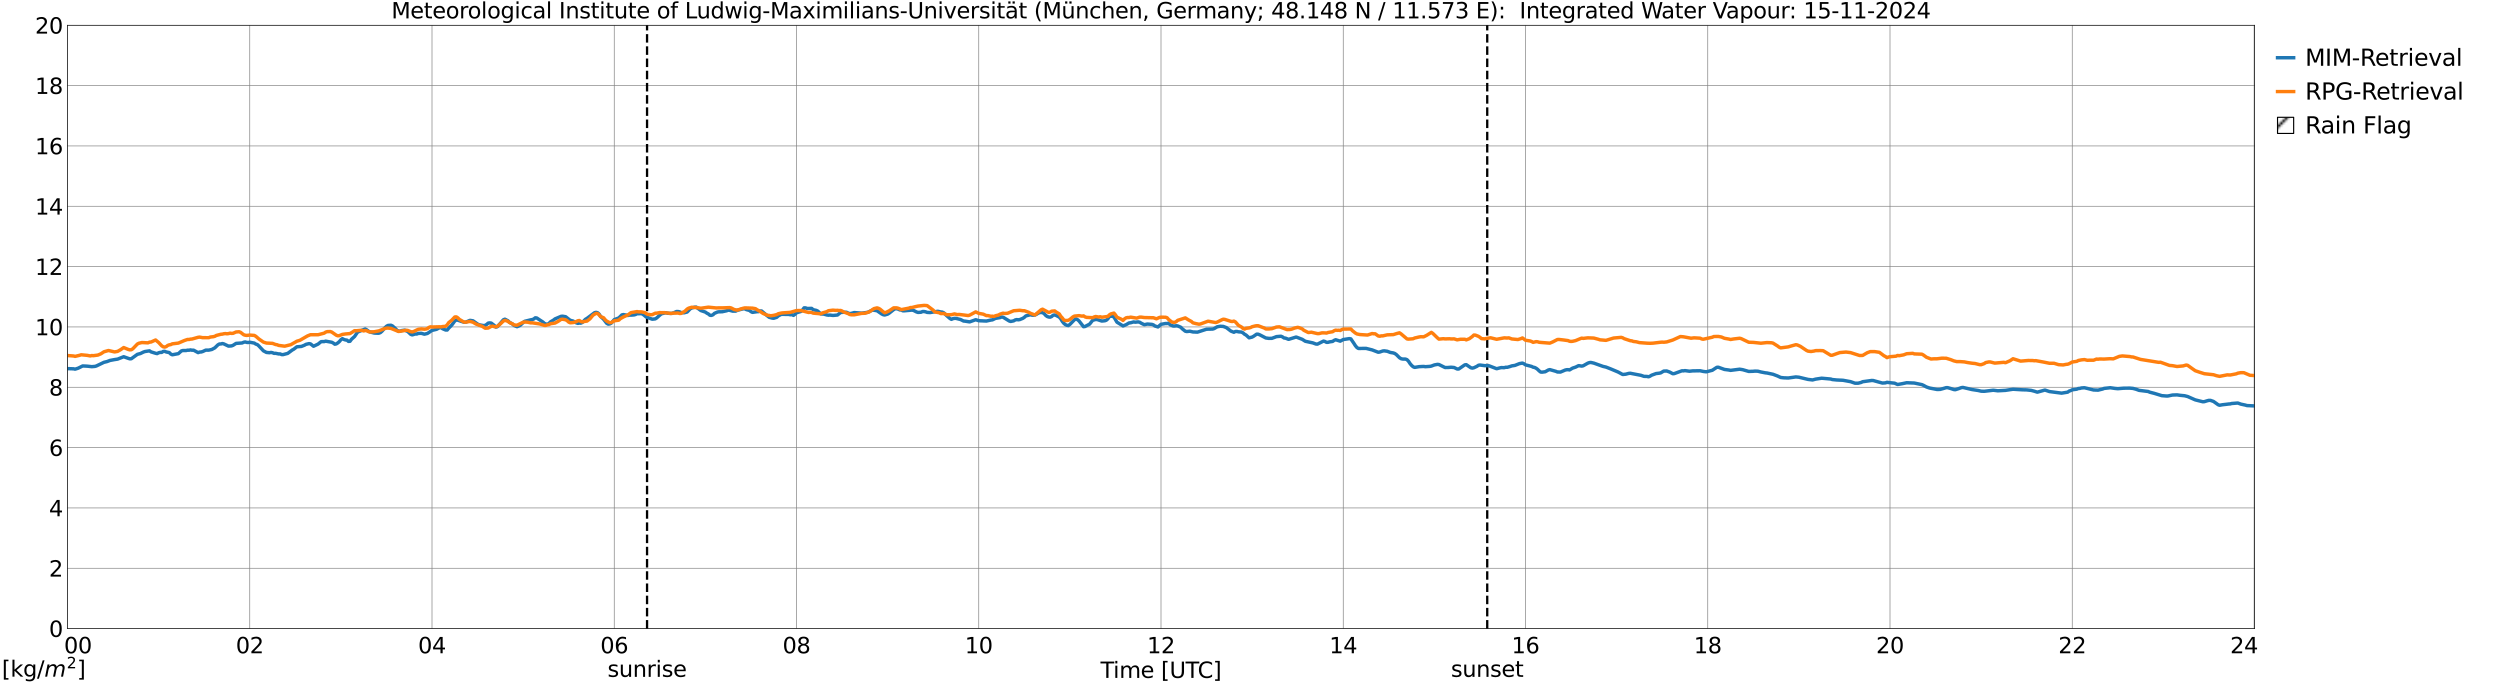 <?xml version="1.0" encoding="utf-8" standalone="no"?>
<!DOCTYPE svg PUBLIC "-//W3C//DTD SVG 1.1//EN"
  "http://www.w3.org/Graphics/SVG/1.1/DTD/svg11.dtd">
<svg xmlns:xlink="http://www.w3.org/1999/xlink" width="1085.4pt" height="296.64pt" viewBox="0 0 1085.4 296.64" xmlns="http://www.w3.org/2000/svg" version="1.1">
 <defs>
  <style type="text/css">*{stroke-linejoin: round; stroke-linecap: butt}</style>
 </defs>
 <g id="figure_1">
  <g id="patch_1">
   <path d="M 0 296.64 
L 1085.4 296.64 
L 1085.4 0 
L 0 0 
z
" style="fill: #ffffff"/>
  </g>
  <g id="axes_1">
   <g id="patch_2">
    <path d="M 29.306 272.909 
L 978.814 272.909 
L 978.814 10.976 
L 29.306 10.976 
z
" style="fill: #ffffff"/>
   </g>
   <g id="patch_3">
    <path d="M 978.814 272.909 
L 978.814 272.909 
L 978.814 10.976 
L 978.814 10.976 
z
" clip-path="url(#pc010dc9ebe)" style="fill: #d3d3d3; stroke: #d3d3d3; stroke-linejoin: miter"/>
   </g>
   <g id="matplotlib.axis_1">
    <g id="xtick_1">
     <g id="line2d_1">
      <path d="M 29.306 272.909 
L 29.306 10.976 
" clip-path="url(#pc010dc9ebe)" style="fill: none; stroke: #808080; stroke-width: 0.3; stroke-linecap: square"/>
     </g>
     <g id="line2d_2"/>
     <g id="text_1">
      <!--    00 -->
      <g transform="translate(18.733 283.627) scale(0.095 -0.095)">
       <defs>
        <path id="DejaVuSans-20" transform="scale(0.016)"/>
        <path id="DejaVuSans-30" d="M 2034 4250 
Q 1547 4250 1301 3770 
Q 1056 3291 1056 2328 
Q 1056 1369 1301 889 
Q 1547 409 2034 409 
Q 2525 409 2770 889 
Q 3016 1369 3016 2328 
Q 3016 3291 2770 3770 
Q 2525 4250 2034 4250 
z
M 2034 4750 
Q 2819 4750 3233 4129 
Q 3647 3509 3647 2328 
Q 3647 1150 3233 529 
Q 2819 -91 2034 -91 
Q 1250 -91 836 529 
Q 422 1150 422 2328 
Q 422 3509 836 4129 
Q 1250 4750 2034 4750 
z
" transform="scale(0.016)"/>
       </defs>
       <use xlink:href="#DejaVuSans-20"/>
       <use xlink:href="#DejaVuSans-20" transform="translate(31.787 0)"/>
       <use xlink:href="#DejaVuSans-20" transform="translate(63.574 0)"/>
       <use xlink:href="#DejaVuSans-30" transform="translate(95.361 0)"/>
       <use xlink:href="#DejaVuSans-30" transform="translate(158.984 0)"/>
      </g>
     </g>
    </g>
    <g id="xtick_2">
     <g id="line2d_3">
      <path d="M 108.431 272.909 
L 108.431 10.976 
" clip-path="url(#pc010dc9ebe)" style="fill: none; stroke: #808080; stroke-width: 0.3; stroke-linecap: square"/>
     </g>
     <g id="line2d_4"/>
     <g id="text_2">
      <!-- 02 -->
      <g transform="translate(102.387 283.627) scale(0.095 -0.095)">
       <defs>
        <path id="DejaVuSans-32" d="M 1228 531 
L 3431 531 
L 3431 0 
L 469 0 
L 469 531 
Q 828 903 1448 1529 
Q 2069 2156 2228 2338 
Q 2531 2678 2651 2914 
Q 2772 3150 2772 3378 
Q 2772 3750 2511 3984 
Q 2250 4219 1831 4219 
Q 1534 4219 1204 4116 
Q 875 4013 500 3803 
L 500 4441 
Q 881 4594 1212 4672 
Q 1544 4750 1819 4750 
Q 2544 4750 2975 4387 
Q 3406 4025 3406 3419 
Q 3406 3131 3298 2873 
Q 3191 2616 2906 2266 
Q 2828 2175 2409 1742 
Q 1991 1309 1228 531 
z
" transform="scale(0.016)"/>
       </defs>
       <use xlink:href="#DejaVuSans-30"/>
       <use xlink:href="#DejaVuSans-32" transform="translate(63.623 0)"/>
      </g>
     </g>
    </g>
    <g id="xtick_3">
     <g id="line2d_5">
      <path d="M 187.557 272.909 
L 187.557 10.976 
" clip-path="url(#pc010dc9ebe)" style="fill: none; stroke: #808080; stroke-width: 0.3; stroke-linecap: square"/>
     </g>
     <g id="line2d_6"/>
     <g id="text_3">
      <!-- 04 -->
      <g transform="translate(181.513 283.627) scale(0.095 -0.095)">
       <defs>
        <path id="DejaVuSans-34" d="M 2419 4116 
L 825 1625 
L 2419 1625 
L 2419 4116 
z
M 2253 4666 
L 3047 4666 
L 3047 1625 
L 3713 1625 
L 3713 1100 
L 3047 1100 
L 3047 0 
L 2419 0 
L 2419 1100 
L 313 1100 
L 313 1709 
L 2253 4666 
z
" transform="scale(0.016)"/>
       </defs>
       <use xlink:href="#DejaVuSans-30"/>
       <use xlink:href="#DejaVuSans-34" transform="translate(63.623 0)"/>
      </g>
     </g>
    </g>
    <g id="xtick_4">
     <g id="line2d_7">
      <path d="M 266.683 272.909 
L 266.683 10.976 
" clip-path="url(#pc010dc9ebe)" style="fill: none; stroke: #808080; stroke-width: 0.3; stroke-linecap: square"/>
     </g>
     <g id="line2d_8"/>
     <g id="text_4">
      <!-- 06 -->
      <g transform="translate(260.638 283.627) scale(0.095 -0.095)">
       <defs>
        <path id="DejaVuSans-36" d="M 2113 2584 
Q 1688 2584 1439 2293 
Q 1191 2003 1191 1497 
Q 1191 994 1439 701 
Q 1688 409 2113 409 
Q 2538 409 2786 701 
Q 3034 994 3034 1497 
Q 3034 2003 2786 2293 
Q 2538 2584 2113 2584 
z
M 3366 4563 
L 3366 3988 
Q 3128 4100 2886 4159 
Q 2644 4219 2406 4219 
Q 1781 4219 1451 3797 
Q 1122 3375 1075 2522 
Q 1259 2794 1537 2939 
Q 1816 3084 2150 3084 
Q 2853 3084 3261 2657 
Q 3669 2231 3669 1497 
Q 3669 778 3244 343 
Q 2819 -91 2113 -91 
Q 1303 -91 875 529 
Q 447 1150 447 2328 
Q 447 3434 972 4092 
Q 1497 4750 2381 4750 
Q 2619 4750 2861 4703 
Q 3103 4656 3366 4563 
z
" transform="scale(0.016)"/>
       </defs>
       <use xlink:href="#DejaVuSans-30"/>
       <use xlink:href="#DejaVuSans-36" transform="translate(63.623 0)"/>
      </g>
     </g>
    </g>
    <g id="xtick_5">
     <g id="line2d_9">
      <path d="M 345.808 272.909 
L 345.808 10.976 
" clip-path="url(#pc010dc9ebe)" style="fill: none; stroke: #808080; stroke-width: 0.3; stroke-linecap: square"/>
     </g>
     <g id="line2d_10"/>
     <g id="text_5">
      <!-- 08 -->
      <g transform="translate(339.764 283.627) scale(0.095 -0.095)">
       <defs>
        <path id="DejaVuSans-38" d="M 2034 2216 
Q 1584 2216 1326 1975 
Q 1069 1734 1069 1313 
Q 1069 891 1326 650 
Q 1584 409 2034 409 
Q 2484 409 2743 651 
Q 3003 894 3003 1313 
Q 3003 1734 2745 1975 
Q 2488 2216 2034 2216 
z
M 1403 2484 
Q 997 2584 770 2862 
Q 544 3141 544 3541 
Q 544 4100 942 4425 
Q 1341 4750 2034 4750 
Q 2731 4750 3128 4425 
Q 3525 4100 3525 3541 
Q 3525 3141 3298 2862 
Q 3072 2584 2669 2484 
Q 3125 2378 3379 2068 
Q 3634 1759 3634 1313 
Q 3634 634 3220 271 
Q 2806 -91 2034 -91 
Q 1263 -91 848 271 
Q 434 634 434 1313 
Q 434 1759 690 2068 
Q 947 2378 1403 2484 
z
M 1172 3481 
Q 1172 3119 1398 2916 
Q 1625 2713 2034 2713 
Q 2441 2713 2670 2916 
Q 2900 3119 2900 3481 
Q 2900 3844 2670 4047 
Q 2441 4250 2034 4250 
Q 1625 4250 1398 4047 
Q 1172 3844 1172 3481 
z
" transform="scale(0.016)"/>
       </defs>
       <use xlink:href="#DejaVuSans-30"/>
       <use xlink:href="#DejaVuSans-38" transform="translate(63.623 0)"/>
      </g>
     </g>
    </g>
    <g id="xtick_6">
     <g id="line2d_11">
      <path d="M 424.934 272.909 
L 424.934 10.976 
" clip-path="url(#pc010dc9ebe)" style="fill: none; stroke: #808080; stroke-width: 0.3; stroke-linecap: square"/>
     </g>
     <g id="line2d_12"/>
     <g id="text_6">
      <!-- 10 -->
      <g transform="translate(418.89 283.627) scale(0.095 -0.095)">
       <defs>
        <path id="DejaVuSans-31" d="M 794 531 
L 1825 531 
L 1825 4091 
L 703 3866 
L 703 4441 
L 1819 4666 
L 2450 4666 
L 2450 531 
L 3481 531 
L 3481 0 
L 794 0 
L 794 531 
z
" transform="scale(0.016)"/>
       </defs>
       <use xlink:href="#DejaVuSans-31"/>
       <use xlink:href="#DejaVuSans-30" transform="translate(63.623 0)"/>
      </g>
     </g>
    </g>
    <g id="xtick_7">
     <g id="line2d_13">
      <path d="M 504.06 272.909 
L 504.06 10.976 
" clip-path="url(#pc010dc9ebe)" style="fill: none; stroke: #808080; stroke-width: 0.3; stroke-linecap: square"/>
     </g>
     <g id="line2d_14"/>
     <g id="text_7">
      <!-- 12 -->
      <g transform="translate(498.015 283.627) scale(0.095 -0.095)">
       <use xlink:href="#DejaVuSans-31"/>
       <use xlink:href="#DejaVuSans-32" transform="translate(63.623 0)"/>
      </g>
     </g>
    </g>
    <g id="xtick_8">
     <g id="line2d_15">
      <path d="M 583.185 272.909 
L 583.185 10.976 
" clip-path="url(#pc010dc9ebe)" style="fill: none; stroke: #808080; stroke-width: 0.3; stroke-linecap: square"/>
     </g>
     <g id="line2d_16"/>
     <g id="text_8">
      <!-- 14 -->
      <g transform="translate(577.141 283.627) scale(0.095 -0.095)">
       <use xlink:href="#DejaVuSans-31"/>
       <use xlink:href="#DejaVuSans-34" transform="translate(63.623 0)"/>
      </g>
     </g>
    </g>
    <g id="xtick_9">
     <g id="line2d_17">
      <path d="M 662.311 272.909 
L 662.311 10.976 
" clip-path="url(#pc010dc9ebe)" style="fill: none; stroke: #808080; stroke-width: 0.3; stroke-linecap: square"/>
     </g>
     <g id="line2d_18"/>
     <g id="text_9">
      <!-- 16 -->
      <g transform="translate(656.267 283.627) scale(0.095 -0.095)">
       <use xlink:href="#DejaVuSans-31"/>
       <use xlink:href="#DejaVuSans-36" transform="translate(63.623 0)"/>
      </g>
     </g>
    </g>
    <g id="xtick_10">
     <g id="line2d_19">
      <path d="M 741.437 272.909 
L 741.437 10.976 
" clip-path="url(#pc010dc9ebe)" style="fill: none; stroke: #808080; stroke-width: 0.3; stroke-linecap: square"/>
     </g>
     <g id="line2d_20"/>
     <g id="text_10">
      <!-- 18 -->
      <g transform="translate(735.392 283.627) scale(0.095 -0.095)">
       <use xlink:href="#DejaVuSans-31"/>
       <use xlink:href="#DejaVuSans-38" transform="translate(63.623 0)"/>
      </g>
     </g>
    </g>
    <g id="xtick_11">
     <g id="line2d_21">
      <path d="M 820.562 272.909 
L 820.562 10.976 
" clip-path="url(#pc010dc9ebe)" style="fill: none; stroke: #808080; stroke-width: 0.3; stroke-linecap: square"/>
     </g>
     <g id="line2d_22"/>
     <g id="text_11">
      <!-- 20 -->
      <g transform="translate(814.518 283.627) scale(0.095 -0.095)">
       <use xlink:href="#DejaVuSans-32"/>
       <use xlink:href="#DejaVuSans-30" transform="translate(63.623 0)"/>
      </g>
     </g>
    </g>
    <g id="xtick_12">
     <g id="line2d_23">
      <path d="M 899.688 272.909 
L 899.688 10.976 
" clip-path="url(#pc010dc9ebe)" style="fill: none; stroke: #808080; stroke-width: 0.3; stroke-linecap: square"/>
     </g>
     <g id="line2d_24"/>
     <g id="text_12">
      <!-- 22 -->
      <g transform="translate(893.644 283.627) scale(0.095 -0.095)">
       <use xlink:href="#DejaVuSans-32"/>
       <use xlink:href="#DejaVuSans-32" transform="translate(63.623 0)"/>
      </g>
     </g>
    </g>
    <g id="xtick_13">
     <g id="line2d_25">
      <path d="M 978.814 272.909 
L 978.814 10.976 
" clip-path="url(#pc010dc9ebe)" style="fill: none; stroke: #808080; stroke-width: 0.3; stroke-linecap: square"/>
     </g>
     <g id="line2d_26"/>
     <g id="text_13">
      <!-- 24    -->
      <g transform="translate(968.241 283.627) scale(0.095 -0.095)">
       <use xlink:href="#DejaVuSans-32"/>
       <use xlink:href="#DejaVuSans-34" transform="translate(63.623 0)"/>
       <use xlink:href="#DejaVuSans-20" transform="translate(127.246 0)"/>
       <use xlink:href="#DejaVuSans-20" transform="translate(159.033 0)"/>
       <use xlink:href="#DejaVuSans-20" transform="translate(190.82 0)"/>
      </g>
     </g>
    </g>
    <g id="text_14">
     <!-- Time [UTC] -->
     <g transform="translate(477.806 294.322) scale(0.095 -0.095)">
      <defs>
       <path id="DejaVuSans-54" d="M -19 4666 
L 3928 4666 
L 3928 4134 
L 2272 4134 
L 2272 0 
L 1638 0 
L 1638 4134 
L -19 4134 
L -19 4666 
z
" transform="scale(0.016)"/>
       <path id="DejaVuSans-69" d="M 603 3500 
L 1178 3500 
L 1178 0 
L 603 0 
L 603 3500 
z
M 603 4863 
L 1178 4863 
L 1178 4134 
L 603 4134 
L 603 4863 
z
" transform="scale(0.016)"/>
       <path id="DejaVuSans-6d" d="M 3328 2828 
Q 3544 3216 3844 3400 
Q 4144 3584 4550 3584 
Q 5097 3584 5394 3201 
Q 5691 2819 5691 2113 
L 5691 0 
L 5113 0 
L 5113 2094 
Q 5113 2597 4934 2840 
Q 4756 3084 4391 3084 
Q 3944 3084 3684 2787 
Q 3425 2491 3425 1978 
L 3425 0 
L 2847 0 
L 2847 2094 
Q 2847 2600 2669 2842 
Q 2491 3084 2119 3084 
Q 1678 3084 1418 2786 
Q 1159 2488 1159 1978 
L 1159 0 
L 581 0 
L 581 3500 
L 1159 3500 
L 1159 2956 
Q 1356 3278 1631 3431 
Q 1906 3584 2284 3584 
Q 2666 3584 2933 3390 
Q 3200 3197 3328 2828 
z
" transform="scale(0.016)"/>
       <path id="DejaVuSans-65" d="M 3597 1894 
L 3597 1613 
L 953 1613 
Q 991 1019 1311 708 
Q 1631 397 2203 397 
Q 2534 397 2845 478 
Q 3156 559 3463 722 
L 3463 178 
Q 3153 47 2828 -22 
Q 2503 -91 2169 -91 
Q 1331 -91 842 396 
Q 353 884 353 1716 
Q 353 2575 817 3079 
Q 1281 3584 2069 3584 
Q 2775 3584 3186 3129 
Q 3597 2675 3597 1894 
z
M 3022 2063 
Q 3016 2534 2758 2815 
Q 2500 3097 2075 3097 
Q 1594 3097 1305 2825 
Q 1016 2553 972 2059 
L 3022 2063 
z
" transform="scale(0.016)"/>
       <path id="DejaVuSans-5b" d="M 550 4863 
L 1875 4863 
L 1875 4416 
L 1125 4416 
L 1125 -397 
L 1875 -397 
L 1875 -844 
L 550 -844 
L 550 4863 
z
" transform="scale(0.016)"/>
       <path id="DejaVuSans-55" d="M 556 4666 
L 1191 4666 
L 1191 1831 
Q 1191 1081 1462 751 
Q 1734 422 2344 422 
Q 2950 422 3222 751 
Q 3494 1081 3494 1831 
L 3494 4666 
L 4128 4666 
L 4128 1753 
Q 4128 841 3676 375 
Q 3225 -91 2344 -91 
Q 1459 -91 1007 375 
Q 556 841 556 1753 
L 556 4666 
z
" transform="scale(0.016)"/>
       <path id="DejaVuSans-43" d="M 4122 4306 
L 4122 3641 
Q 3803 3938 3442 4084 
Q 3081 4231 2675 4231 
Q 1875 4231 1450 3742 
Q 1025 3253 1025 2328 
Q 1025 1406 1450 917 
Q 1875 428 2675 428 
Q 3081 428 3442 575 
Q 3803 722 4122 1019 
L 4122 359 
Q 3791 134 3420 21 
Q 3050 -91 2638 -91 
Q 1578 -91 968 557 
Q 359 1206 359 2328 
Q 359 3453 968 4101 
Q 1578 4750 2638 4750 
Q 3056 4750 3426 4639 
Q 3797 4528 4122 4306 
z
" transform="scale(0.016)"/>
       <path id="DejaVuSans-5d" d="M 1947 4863 
L 1947 -844 
L 622 -844 
L 622 -397 
L 1369 -397 
L 1369 4416 
L 622 4416 
L 622 4863 
L 1947 4863 
z
" transform="scale(0.016)"/>
      </defs>
      <use xlink:href="#DejaVuSans-54"/>
      <use xlink:href="#DejaVuSans-69" transform="translate(57.959 0)"/>
      <use xlink:href="#DejaVuSans-6d" transform="translate(85.742 0)"/>
      <use xlink:href="#DejaVuSans-65" transform="translate(183.154 0)"/>
      <use xlink:href="#DejaVuSans-20" transform="translate(244.678 0)"/>
      <use xlink:href="#DejaVuSans-5b" transform="translate(276.465 0)"/>
      <use xlink:href="#DejaVuSans-55" transform="translate(315.479 0)"/>
      <use xlink:href="#DejaVuSans-54" transform="translate(388.672 0)"/>
      <use xlink:href="#DejaVuSans-43" transform="translate(443.881 0)"/>
      <use xlink:href="#DejaVuSans-5d" transform="translate(513.705 0)"/>
     </g>
    </g>
   </g>
   <g id="matplotlib.axis_2">
    <g id="ytick_1">
     <g id="line2d_27">
      <path d="M 29.306 272.909 
L 978.814 272.909 
" clip-path="url(#pc010dc9ebe)" style="fill: none; stroke: #808080; stroke-width: 0.3; stroke-linecap: square"/>
     </g>
     <g id="line2d_28"/>
     <g id="text_15">
      <!-- 0 -->
      <g transform="translate(21.261 276.518) scale(0.095 -0.095)">
       <use xlink:href="#DejaVuSans-30"/>
      </g>
     </g>
    </g>
    <g id="ytick_2">
     <g id="line2d_29">
      <path d="M 29.306 246.715 
L 978.814 246.715 
" clip-path="url(#pc010dc9ebe)" style="fill: none; stroke: #808080; stroke-width: 0.3; stroke-linecap: square"/>
     </g>
     <g id="line2d_30"/>
     <g id="text_16">
      <!-- 2 -->
      <g transform="translate(21.261 250.325) scale(0.095 -0.095)">
       <use xlink:href="#DejaVuSans-32"/>
      </g>
     </g>
    </g>
    <g id="ytick_3">
     <g id="line2d_31">
      <path d="M 29.306 220.522 
L 978.814 220.522 
" clip-path="url(#pc010dc9ebe)" style="fill: none; stroke: #808080; stroke-width: 0.3; stroke-linecap: square"/>
     </g>
     <g id="line2d_32"/>
     <g id="text_17">
      <!-- 4 -->
      <g transform="translate(21.261 224.131) scale(0.095 -0.095)">
       <use xlink:href="#DejaVuSans-34"/>
      </g>
     </g>
    </g>
    <g id="ytick_4">
     <g id="line2d_33">
      <path d="M 29.306 194.329 
L 978.814 194.329 
" clip-path="url(#pc010dc9ebe)" style="fill: none; stroke: #808080; stroke-width: 0.3; stroke-linecap: square"/>
     </g>
     <g id="line2d_34"/>
     <g id="text_18">
      <!-- 6 -->
      <g transform="translate(21.261 197.938) scale(0.095 -0.095)">
       <use xlink:href="#DejaVuSans-36"/>
      </g>
     </g>
    </g>
    <g id="ytick_5">
     <g id="line2d_35">
      <path d="M 29.306 168.136 
L 978.814 168.136 
" clip-path="url(#pc010dc9ebe)" style="fill: none; stroke: #808080; stroke-width: 0.3; stroke-linecap: square"/>
     </g>
     <g id="line2d_36"/>
     <g id="text_19">
      <!-- 8 -->
      <g transform="translate(21.261 171.745) scale(0.095 -0.095)">
       <use xlink:href="#DejaVuSans-38"/>
      </g>
     </g>
    </g>
    <g id="ytick_6">
     <g id="line2d_37">
      <path d="M 29.306 141.942 
L 978.814 141.942 
" clip-path="url(#pc010dc9ebe)" style="fill: none; stroke: #808080; stroke-width: 0.3; stroke-linecap: square"/>
     </g>
     <g id="line2d_38"/>
     <g id="text_20">
      <!-- 10 -->
      <g transform="translate(15.217 145.551) scale(0.095 -0.095)">
       <use xlink:href="#DejaVuSans-31"/>
       <use xlink:href="#DejaVuSans-30" transform="translate(63.623 0)"/>
      </g>
     </g>
    </g>
    <g id="ytick_7">
     <g id="line2d_39">
      <path d="M 29.306 115.749 
L 978.814 115.749 
" clip-path="url(#pc010dc9ebe)" style="fill: none; stroke: #808080; stroke-width: 0.3; stroke-linecap: square"/>
     </g>
     <g id="line2d_40"/>
     <g id="text_21">
      <!-- 12 -->
      <g transform="translate(15.217 119.358) scale(0.095 -0.095)">
       <use xlink:href="#DejaVuSans-31"/>
       <use xlink:href="#DejaVuSans-32" transform="translate(63.623 0)"/>
      </g>
     </g>
    </g>
    <g id="ytick_8">
     <g id="line2d_41">
      <path d="M 29.306 89.556 
L 978.814 89.556 
" clip-path="url(#pc010dc9ebe)" style="fill: none; stroke: #808080; stroke-width: 0.3; stroke-linecap: square"/>
     </g>
     <g id="line2d_42"/>
     <g id="text_22">
      <!-- 14 -->
      <g transform="translate(15.217 93.165) scale(0.095 -0.095)">
       <use xlink:href="#DejaVuSans-31"/>
       <use xlink:href="#DejaVuSans-34" transform="translate(63.623 0)"/>
      </g>
     </g>
    </g>
    <g id="ytick_9">
     <g id="line2d_43">
      <path d="M 29.306 63.362 
L 978.814 63.362 
" clip-path="url(#pc010dc9ebe)" style="fill: none; stroke: #808080; stroke-width: 0.3; stroke-linecap: square"/>
     </g>
     <g id="line2d_44"/>
     <g id="text_23">
      <!-- 16 -->
      <g transform="translate(15.217 66.972) scale(0.095 -0.095)">
       <use xlink:href="#DejaVuSans-31"/>
       <use xlink:href="#DejaVuSans-36" transform="translate(63.623 0)"/>
      </g>
     </g>
    </g>
    <g id="ytick_10">
     <g id="line2d_45">
      <path d="M 29.306 37.169 
L 978.814 37.169 
" clip-path="url(#pc010dc9ebe)" style="fill: none; stroke: #808080; stroke-width: 0.3; stroke-linecap: square"/>
     </g>
     <g id="line2d_46"/>
     <g id="text_24">
      <!-- 18 -->
      <g transform="translate(15.217 40.778) scale(0.095 -0.095)">
       <use xlink:href="#DejaVuSans-31"/>
       <use xlink:href="#DejaVuSans-38" transform="translate(63.623 0)"/>
      </g>
     </g>
    </g>
    <g id="ytick_11">
     <g id="line2d_47">
      <path d="M 29.306 10.976 
L 978.814 10.976 
" clip-path="url(#pc010dc9ebe)" style="fill: none; stroke: #808080; stroke-width: 0.3; stroke-linecap: square"/>
     </g>
     <g id="line2d_48"/>
     <g id="text_25">
      <!-- 20 -->
      <g transform="translate(15.217 14.585) scale(0.095 -0.095)">
       <use xlink:href="#DejaVuSans-32"/>
       <use xlink:href="#DejaVuSans-30" transform="translate(63.623 0)"/>
      </g>
     </g>
    </g>
   </g>
   <g id="line2d_49">
    <path d="M 280.925 272.909 
L 280.925 10.976 
" clip-path="url(#pc010dc9ebe)" style="fill: none; stroke-dasharray: 3.7,1.6; stroke-dashoffset: 0; stroke: #000000"/>
   </g>
   <g id="line2d_50">
    <path d="M 645.695 272.909 
L 645.695 10.976 
" clip-path="url(#pc010dc9ebe)" style="fill: none; stroke-dasharray: 3.7,1.6; stroke-dashoffset: 0; stroke: #000000"/>
   </g>
   <g id="line2d_51">
    <path d="M 29.306 160.04 
L 31.943 160.129 
L 32.603 160.278 
L 33.921 159.86 
L 35.9 158.877 
L 37.878 158.978 
L 39.856 159.19 
L 41.175 159.078 
L 41.834 158.894 
L 45.131 157.303 
L 46.45 156.983 
L 47.768 156.485 
L 49.747 156.114 
L 51.065 155.913 
L 53.703 154.875 
L 55.681 155.581 
L 56.34 155.79 
L 57 155.759 
L 59.637 153.846 
L 60.956 153.492 
L 62.275 152.848 
L 62.934 152.62 
L 64.912 152.316 
L 65.572 152.77 
L 67.55 153.381 
L 68.209 153.523 
L 68.869 153.17 
L 69.528 153.003 
L 70.187 153.005 
L 70.847 152.581 
L 71.506 152.523 
L 72.166 152.811 
L 73.484 153.07 
L 74.144 153.72 
L 74.803 154.034 
L 77.441 153.536 
L 78.759 152.353 
L 79.419 152.183 
L 80.737 152.2 
L 81.397 152.037 
L 82.056 152.054 
L 82.716 151.919 
L 83.375 152.057 
L 84.034 152.027 
L 86.013 153.099 
L 86.672 152.844 
L 87.331 152.817 
L 87.991 152.624 
L 89.309 152.019 
L 90.628 152.015 
L 91.947 151.733 
L 93.266 151.023 
L 94.584 149.739 
L 95.244 149.348 
L 95.903 149.331 
L 96.563 149.146 
L 97.222 149.329 
L 99.2 150.272 
L 100.519 150.175 
L 101.178 149.927 
L 102.497 149.084 
L 105.135 148.903 
L 105.794 148.594 
L 106.453 148.465 
L 107.113 148.647 
L 107.772 148.713 
L 108.431 148.582 
L 110.41 148.96 
L 111.069 149.399 
L 111.728 149.605 
L 112.388 150.198 
L 114.366 152.315 
L 115.685 153.012 
L 117.003 153.139 
L 117.663 153.002 
L 118.322 153.143 
L 118.982 153.413 
L 119.641 153.385 
L 120.96 153.668 
L 121.619 153.653 
L 122.278 153.949 
L 122.938 153.951 
L 124.916 153.429 
L 126.894 151.961 
L 127.553 151.601 
L 128.872 150.571 
L 130.85 150.405 
L 132.169 149.885 
L 132.829 149.506 
L 134.147 149.19 
L 134.807 149.299 
L 136.125 150.327 
L 138.104 149.389 
L 139.422 148.325 
L 140.741 148.308 
L 141.4 148.12 
L 144.038 148.594 
L 144.697 148.939 
L 145.357 149.444 
L 146.016 149.299 
L 146.676 148.872 
L 147.335 148.303 
L 147.994 147.496 
L 148.654 147.032 
L 149.313 147.381 
L 149.972 147.596 
L 150.632 147.664 
L 151.291 148.222 
L 151.951 148.177 
L 152.61 147.288 
L 153.929 146.11 
L 155.247 144.183 
L 158.544 142.831 
L 159.204 143.191 
L 159.863 143.72 
L 160.523 144.086 
L 162.501 144.61 
L 163.819 144.663 
L 164.479 144.661 
L 165.138 144.411 
L 165.798 143.854 
L 167.116 142.327 
L 167.776 141.678 
L 168.435 141.293 
L 169.754 141.206 
L 170.413 141.52 
L 171.732 142.709 
L 172.391 143.449 
L 173.051 143.737 
L 173.71 143.793 
L 174.37 143.527 
L 175.688 143.333 
L 177.007 143.913 
L 178.326 145.163 
L 178.985 145.405 
L 180.304 144.992 
L 180.963 145.018 
L 181.623 144.752 
L 182.941 144.714 
L 184.26 145.094 
L 185.579 144.768 
L 187.557 143.45 
L 189.535 142.977 
L 190.854 142.262 
L 191.513 142.303 
L 192.173 142.723 
L 193.492 143.287 
L 194.151 143.288 
L 194.81 142.47 
L 196.129 141.157 
L 197.448 139.353 
L 198.107 138.92 
L 198.767 139.006 
L 200.085 139.461 
L 201.404 139.879 
L 202.063 139.933 
L 204.042 139.083 
L 205.36 139.281 
L 207.339 140.683 
L 207.998 141.004 
L 209.976 141.36 
L 210.635 141.254 
L 211.295 140.859 
L 211.954 140.281 
L 212.614 140.182 
L 213.273 140.273 
L 214.592 141.285 
L 215.251 141.993 
L 215.91 141.859 
L 217.229 140.383 
L 218.548 138.84 
L 219.207 138.584 
L 220.526 139.269 
L 221.186 139.923 
L 222.504 140.681 
L 223.164 141.305 
L 224.482 141.839 
L 225.801 141.284 
L 227.12 140.049 
L 227.779 139.497 
L 230.417 138.859 
L 231.076 138.747 
L 231.736 138.492 
L 232.395 137.977 
L 233.054 138.062 
L 234.373 138.943 
L 235.692 139.797 
L 236.351 140.393 
L 237.011 140.684 
L 237.67 140.768 
L 238.329 140.424 
L 238.989 139.744 
L 240.308 138.971 
L 240.967 138.448 
L 243.604 137.335 
L 244.264 137.284 
L 245.583 137.507 
L 247.561 139.063 
L 248.88 139.407 
L 249.539 139.895 
L 250.858 140.406 
L 251.517 140.268 
L 252.176 140.296 
L 252.836 139.998 
L 254.155 138.633 
L 254.814 138.253 
L 258.111 135.776 
L 258.77 135.603 
L 259.43 135.769 
L 260.089 136.36 
L 260.748 137.4 
L 262.067 138.619 
L 263.386 140.344 
L 264.045 140.731 
L 264.705 140.638 
L 265.364 140.316 
L 266.683 138.772 
L 268.661 138.035 
L 269.98 136.718 
L 270.639 136.582 
L 271.958 136.804 
L 272.617 136.977 
L 273.277 136.78 
L 273.936 136.82 
L 275.255 136.724 
L 275.914 136.552 
L 276.573 136.213 
L 278.552 136.185 
L 279.211 136.515 
L 280.53 137.606 
L 283.167 138.59 
L 284.486 138.447 
L 285.145 138.018 
L 286.464 136.816 
L 287.124 136.268 
L 289.102 135.755 
L 289.761 135.986 
L 291.08 136.079 
L 291.739 136.042 
L 292.399 135.837 
L 293.717 135.244 
L 294.377 135.258 
L 295.036 135.39 
L 295.696 135.702 
L 297.014 135.808 
L 298.333 135.469 
L 299.652 134.098 
L 300.311 133.718 
L 301.63 133.374 
L 302.289 133.339 
L 304.267 134.823 
L 306.246 135.5 
L 306.905 135.977 
L 307.564 136.308 
L 308.224 136.887 
L 308.883 136.934 
L 309.543 136.664 
L 310.202 136.032 
L 311.521 135.467 
L 312.18 135.367 
L 313.499 135.355 
L 315.477 134.929 
L 316.136 134.661 
L 316.796 134.732 
L 318.114 135.089 
L 319.433 135.077 
L 320.093 134.726 
L 322.071 134.221 
L 322.73 134.062 
L 323.39 134.089 
L 324.049 134.428 
L 325.368 134.767 
L 326.027 135.289 
L 326.686 135.621 
L 328.665 135.325 
L 329.324 135.302 
L 329.983 135.007 
L 330.643 135.008 
L 333.28 137.238 
L 333.94 137.75 
L 335.258 138.114 
L 335.918 138.179 
L 337.236 137.757 
L 337.896 137.149 
L 339.215 136.463 
L 342.512 136.519 
L 343.171 136.658 
L 343.83 136.611 
L 344.49 136.915 
L 345.149 136.451 
L 345.808 135.809 
L 347.787 135.206 
L 348.446 134.564 
L 349.105 133.659 
L 349.765 133.677 
L 350.424 133.932 
L 351.743 133.9 
L 352.402 133.897 
L 353.062 134.46 
L 354.38 134.75 
L 355.04 135.063 
L 356.359 136.284 
L 357.677 136.381 
L 358.996 136.75 
L 359.655 136.848 
L 360.315 136.791 
L 361.634 136.952 
L 363.612 136.772 
L 364.93 135.679 
L 366.249 135.578 
L 367.568 135.584 
L 368.227 135.934 
L 368.887 136.138 
L 369.546 136.078 
L 370.865 135.701 
L 374.162 135.965 
L 376.799 135.586 
L 378.118 134.922 
L 378.777 134.655 
L 379.437 134.693 
L 380.756 134.904 
L 382.734 136.269 
L 383.393 136.611 
L 384.053 136.771 
L 385.371 136.381 
L 386.031 135.977 
L 388.009 134.407 
L 388.668 134.043 
L 389.328 134.051 
L 389.987 134.219 
L 390.646 134.548 
L 391.306 134.596 
L 391.965 134.941 
L 392.624 134.937 
L 395.921 134.64 
L 396.581 134.76 
L 397.899 135.433 
L 398.559 135.647 
L 399.878 135.558 
L 400.537 135.257 
L 401.196 135.256 
L 401.856 135.379 
L 402.515 135.627 
L 403.834 135.699 
L 407.131 135.143 
L 408.45 135.438 
L 409.109 135.507 
L 409.768 135.833 
L 411.087 137.106 
L 412.406 138.267 
L 413.065 138.641 
L 413.725 138.347 
L 414.384 138.223 
L 415.043 138.226 
L 417.022 138.718 
L 418.34 139.381 
L 419 139.437 
L 420.978 139.75 
L 423.615 138.807 
L 424.934 139.238 
L 428.231 139.389 
L 430.209 138.952 
L 430.869 138.874 
L 432.187 138.223 
L 434.165 137.895 
L 434.825 137.62 
L 435.484 137.711 
L 438.122 139.343 
L 438.781 139.56 
L 440.1 139.301 
L 440.759 138.91 
L 441.419 138.759 
L 442.078 138.843 
L 442.737 138.749 
L 444.056 138.218 
L 444.716 137.776 
L 445.375 137.161 
L 447.353 136.652 
L 448.012 136.826 
L 448.672 136.86 
L 449.331 136.747 
L 449.991 136.455 
L 450.65 136.027 
L 451.309 135.737 
L 451.969 135.656 
L 452.628 135.759 
L 453.287 136.107 
L 453.947 136.876 
L 454.606 137.391 
L 455.266 137.632 
L 455.925 137.705 
L 456.584 137.423 
L 457.244 136.837 
L 457.903 136.752 
L 458.563 136.977 
L 459.881 137.664 
L 460.541 138.412 
L 461.2 139.525 
L 461.859 140.35 
L 462.519 140.912 
L 463.178 141.236 
L 463.838 141.347 
L 464.497 140.864 
L 466.475 138.824 
L 467.134 138.434 
L 467.794 138.766 
L 468.453 139.32 
L 470.431 141.84 
L 471.091 141.751 
L 473.069 140.718 
L 474.388 139.058 
L 475.706 138.706 
L 476.366 138.732 
L 478.344 139.385 
L 479.663 139.261 
L 480.322 139.021 
L 480.981 138.427 
L 481.641 137.433 
L 482.3 137.257 
L 482.96 137.337 
L 483.619 137.628 
L 484.938 139.876 
L 487.575 141.512 
L 488.894 140.964 
L 490.213 140.196 
L 490.872 140.138 
L 492.191 139.766 
L 492.85 139.885 
L 494.169 139.753 
L 494.828 139.914 
L 495.488 140.33 
L 496.807 140.977 
L 498.125 140.685 
L 500.103 140.833 
L 500.763 141.059 
L 501.422 141.528 
L 502.741 141.946 
L 504.06 140.808 
L 506.038 140.451 
L 506.697 140.485 
L 507.357 140.286 
L 508.016 141.014 
L 509.335 141.529 
L 509.994 141.542 
L 510.654 141.425 
L 511.313 141.505 
L 512.632 142.071 
L 513.291 142.754 
L 514.61 143.806 
L 515.269 143.939 
L 516.588 143.799 
L 517.907 144.121 
L 519.885 144.203 
L 523.841 142.927 
L 526.479 142.868 
L 527.138 142.661 
L 528.457 141.888 
L 529.776 141.645 
L 531.094 141.724 
L 532.413 142.223 
L 534.391 143.736 
L 535.71 144.261 
L 536.369 143.908 
L 537.029 143.903 
L 537.688 144.063 
L 539.007 144.17 
L 539.666 144.519 
L 540.326 145.104 
L 540.985 145.46 
L 542.304 146.672 
L 543.623 146.35 
L 544.282 145.981 
L 545.601 145.066 
L 546.26 145.102 
L 546.919 145.358 
L 548.238 146.04 
L 549.557 146.731 
L 550.876 146.91 
L 552.195 146.892 
L 553.513 146.41 
L 554.173 146.15 
L 556.151 145.983 
L 556.81 146.266 
L 557.47 146.739 
L 558.129 146.813 
L 559.448 147.336 
L 562.745 146.322 
L 565.382 147.32 
L 566.701 148.16 
L 569.998 148.874 
L 571.317 149.365 
L 571.976 149.41 
L 574.613 148.084 
L 575.273 148.274 
L 575.932 148.638 
L 576.592 148.608 
L 577.251 148.428 
L 578.57 148.23 
L 579.229 147.775 
L 579.889 147.5 
L 581.867 148.12 
L 583.185 147.423 
L 585.823 147.011 
L 586.482 147.13 
L 587.801 149.054 
L 588.46 150.092 
L 589.12 150.882 
L 589.779 151.291 
L 593.076 151.254 
L 595.714 151.912 
L 598.351 152.929 
L 599.011 152.842 
L 600.329 152.391 
L 600.989 152.322 
L 602.307 152.513 
L 603.626 153.017 
L 604.945 153.24 
L 605.604 153.49 
L 606.264 153.968 
L 607.582 155.294 
L 608.242 155.708 
L 608.901 155.877 
L 610.22 155.905 
L 610.879 156.161 
L 611.539 156.864 
L 612.198 157.866 
L 612.858 158.641 
L 613.517 159.219 
L 614.176 159.509 
L 616.154 159.187 
L 618.133 159.088 
L 618.792 159.204 
L 620.77 159.07 
L 621.429 158.943 
L 622.748 158.441 
L 624.067 158.196 
L 624.726 158.259 
L 627.364 159.559 
L 628.683 159.55 
L 630.001 159.434 
L 631.32 159.563 
L 632.639 160.205 
L 633.298 160.221 
L 634.617 159.32 
L 635.936 158.415 
L 636.595 158.323 
L 638.573 159.662 
L 639.233 159.817 
L 639.892 159.67 
L 641.211 159.053 
L 641.87 158.591 
L 642.53 158.479 
L 644.508 158.741 
L 646.486 158.816 
L 649.783 160.084 
L 651.102 159.741 
L 651.761 159.6 
L 653.08 159.625 
L 653.739 159.449 
L 654.399 159.471 
L 655.717 159.091 
L 656.377 158.851 
L 657.695 158.651 
L 659.674 157.877 
L 660.992 157.629 
L 661.652 157.948 
L 662.311 158.408 
L 664.949 159.08 
L 665.608 159.418 
L 666.267 159.545 
L 666.927 159.871 
L 667.586 160.371 
L 668.246 161.034 
L 668.905 161.539 
L 669.564 161.569 
L 670.883 161.394 
L 672.202 160.646 
L 672.861 160.466 
L 675.499 161.217 
L 676.158 161.498 
L 677.477 161.537 
L 678.796 160.985 
L 679.455 160.695 
L 680.114 160.534 
L 680.774 160.489 
L 681.433 160.612 
L 682.752 159.822 
L 684.071 159.385 
L 685.389 158.741 
L 686.708 158.948 
L 687.368 158.8 
L 689.346 157.678 
L 690.005 157.441 
L 690.664 157.357 
L 691.983 157.655 
L 695.939 159.068 
L 697.258 159.37 
L 699.236 160.138 
L 702.533 161.524 
L 704.511 162.589 
L 705.83 162.456 
L 707.149 162.111 
L 707.808 162.057 
L 712.424 162.944 
L 713.743 163.397 
L 715.062 163.437 
L 715.721 163.594 
L 716.38 163.322 
L 717.04 162.906 
L 719.018 162.18 
L 720.337 162.028 
L 720.996 161.897 
L 722.315 161.11 
L 723.633 161.072 
L 724.952 161.549 
L 726.271 162.265 
L 726.93 162.189 
L 730.227 160.987 
L 730.887 161.014 
L 731.546 160.905 
L 733.524 161.175 
L 734.843 161.027 
L 738.14 160.967 
L 739.459 161.256 
L 740.777 161.425 
L 743.415 160.759 
L 744.734 159.887 
L 745.393 159.468 
L 746.052 159.444 
L 748.69 160.395 
L 750.668 160.655 
L 751.327 160.797 
L 755.284 160.294 
L 756.602 160.504 
L 757.921 160.884 
L 759.24 161.262 
L 761.218 161.195 
L 761.878 161.123 
L 763.196 161.16 
L 764.515 161.501 
L 766.493 161.881 
L 767.153 161.938 
L 768.471 162.224 
L 769.79 162.503 
L 771.768 163.258 
L 773.087 163.879 
L 774.406 164.033 
L 776.384 164.107 
L 779.681 163.649 
L 781 163.769 
L 784.956 164.719 
L 786.934 164.958 
L 788.253 164.608 
L 790.89 164.204 
L 793.528 164.44 
L 794.847 164.562 
L 795.506 164.782 
L 797.484 164.979 
L 800.122 165.098 
L 803.419 165.697 
L 805.397 166.379 
L 806.715 166.373 
L 808.034 166.043 
L 808.694 165.723 
L 812.65 165.183 
L 813.309 165.222 
L 817.265 166.308 
L 818.584 166.222 
L 819.244 165.987 
L 820.562 166.156 
L 822.541 166.356 
L 823.859 166.932 
L 825.837 166.584 
L 827.816 166.168 
L 831.112 166.304 
L 834.409 166.991 
L 835.069 167.278 
L 836.388 168.005 
L 837.706 168.462 
L 841.003 169.101 
L 842.322 169.064 
L 843.641 168.702 
L 844.959 168.305 
L 845.619 168.311 
L 846.938 168.682 
L 848.256 169.12 
L 848.916 169.194 
L 850.235 168.776 
L 851.553 168.296 
L 852.213 168.206 
L 856.169 169.128 
L 858.806 169.528 
L 860.125 169.831 
L 861.444 169.888 
L 865.4 169.423 
L 867.378 169.667 
L 870.675 169.484 
L 873.972 168.99 
L 877.929 169.234 
L 879.907 169.283 
L 881.885 169.495 
L 883.204 169.844 
L 884.522 170.268 
L 887.819 169.342 
L 889.797 170.002 
L 895.072 170.687 
L 897.71 170.258 
L 898.369 169.777 
L 899.029 169.581 
L 899.688 169.238 
L 901.666 168.96 
L 902.326 168.676 
L 902.985 168.638 
L 903.644 168.446 
L 904.963 168.345 
L 906.282 168.65 
L 908.919 169.313 
L 910.898 169.387 
L 912.876 168.904 
L 913.535 168.633 
L 915.513 168.419 
L 916.173 168.337 
L 918.151 168.628 
L 919.469 168.755 
L 922.107 168.532 
L 924.745 168.519 
L 926.063 168.638 
L 927.382 168.992 
L 928.701 169.476 
L 930.02 169.637 
L 932.657 169.969 
L 933.316 170.267 
L 935.295 170.778 
L 938.592 171.783 
L 940.57 171.931 
L 941.229 171.92 
L 943.207 171.508 
L 945.185 171.441 
L 946.504 171.629 
L 948.482 171.82 
L 949.801 172.159 
L 953.098 173.611 
L 956.395 174.433 
L 957.054 174.376 
L 958.373 173.971 
L 959.032 173.82 
L 959.692 173.827 
L 961.01 174.286 
L 962.329 175.216 
L 962.989 175.695 
L 963.648 175.95 
L 964.967 175.716 
L 966.285 175.568 
L 967.604 175.402 
L 968.264 175.364 
L 968.923 175.183 
L 971.561 174.976 
L 972.879 175.455 
L 974.857 175.879 
L 975.517 176.081 
L 978.154 176.203 
L 978.154 176.203 
" clip-path="url(#pc010dc9ebe)" style="fill: none; stroke: #1f77b4; stroke-width: 1.5; stroke-linecap: square"/>
   </g>
   <g id="line2d_52">
    <path d="M 29.306 154.358 
L 31.943 154.556 
L 32.603 154.722 
L 34.581 154.258 
L 35.24 154.03 
L 37.878 154.282 
L 39.197 154.535 
L 39.856 154.363 
L 40.515 154.424 
L 42.493 154.161 
L 43.812 153.602 
L 45.131 152.731 
L 47.109 152.177 
L 49.747 152.795 
L 51.065 152.555 
L 52.384 151.801 
L 53.703 150.894 
L 55.681 151.711 
L 56.34 151.893 
L 57 151.849 
L 57.659 151.431 
L 59.637 149.366 
L 60.297 149.023 
L 61.615 148.717 
L 64.253 148.852 
L 64.912 148.553 
L 65.572 148.492 
L 67.55 147.611 
L 68.869 148.699 
L 70.187 150.119 
L 70.847 150.566 
L 71.506 150.698 
L 72.166 150.484 
L 72.825 149.974 
L 73.484 149.721 
L 74.144 149.608 
L 74.803 149.284 
L 77.441 148.958 
L 80.078 147.834 
L 81.397 147.382 
L 82.056 147.396 
L 82.716 147.233 
L 83.375 147.189 
L 86.013 146.443 
L 86.672 146.359 
L 87.991 146.606 
L 90.628 146.619 
L 91.288 146.333 
L 92.606 146.179 
L 93.266 146.008 
L 93.925 145.639 
L 95.903 145.121 
L 96.563 145.063 
L 97.222 144.887 
L 97.881 144.833 
L 98.541 144.916 
L 99.2 144.845 
L 99.86 144.653 
L 100.519 144.747 
L 101.178 144.712 
L 102.497 144.131 
L 103.816 144.032 
L 104.475 144.302 
L 105.794 145.328 
L 106.453 145.541 
L 107.113 145.627 
L 108.431 145.476 
L 110.41 145.623 
L 111.069 146.007 
L 112.388 147.157 
L 114.366 148.526 
L 115.685 148.938 
L 118.322 149.077 
L 119.641 149.574 
L 120.3 149.678 
L 120.96 149.957 
L 123.597 150.301 
L 126.235 149.651 
L 128.213 148.541 
L 128.872 148.144 
L 130.191 147.753 
L 133.488 145.849 
L 134.807 145.322 
L 138.104 145.332 
L 140.741 144.642 
L 141.4 144.194 
L 142.06 143.984 
L 143.379 143.942 
L 144.038 144.172 
L 146.016 145.544 
L 146.676 145.796 
L 147.335 145.724 
L 148.654 145.179 
L 149.972 144.996 
L 151.951 144.826 
L 153.269 144.015 
L 153.929 143.552 
L 154.588 143.599 
L 156.566 143.421 
L 157.226 143.436 
L 157.885 143.685 
L 158.544 143.482 
L 159.204 143.585 
L 159.863 143.924 
L 160.523 144.135 
L 162.501 144.028 
L 164.479 143.659 
L 167.116 142.619 
L 167.776 142.463 
L 168.435 142.437 
L 169.754 142.583 
L 173.051 143.92 
L 176.348 143.389 
L 177.007 143.456 
L 178.326 143.998 
L 178.985 144.111 
L 179.645 143.906 
L 180.963 143.261 
L 181.623 142.965 
L 182.941 142.803 
L 184.26 142.926 
L 184.92 142.844 
L 185.579 142.641 
L 186.238 142.141 
L 186.898 141.893 
L 187.557 141.976 
L 190.854 141.878 
L 191.513 141.919 
L 192.173 141.775 
L 193.492 141.661 
L 194.151 141.024 
L 194.81 140.082 
L 196.129 139.021 
L 197.448 137.626 
L 198.107 137.565 
L 198.767 137.991 
L 199.426 138.657 
L 201.404 139.824 
L 202.063 139.892 
L 204.042 139.544 
L 205.36 139.9 
L 206.679 140.693 
L 207.998 141.189 
L 209.317 141.651 
L 210.635 142.508 
L 211.954 142.421 
L 213.273 141.693 
L 213.932 141.568 
L 214.592 141.826 
L 215.251 141.869 
L 215.91 141.681 
L 217.229 140.631 
L 218.548 139.385 
L 219.207 139.111 
L 219.867 139.259 
L 220.526 139.538 
L 221.186 140.019 
L 222.504 140.603 
L 223.164 141.082 
L 224.482 141.195 
L 227.12 139.908 
L 227.779 139.794 
L 229.098 139.888 
L 230.417 140.177 
L 231.076 140.155 
L 234.373 140.656 
L 236.351 141.277 
L 237.011 141.267 
L 237.67 141.022 
L 238.329 140.91 
L 238.989 140.555 
L 240.967 140.263 
L 242.286 139.547 
L 243.604 138.654 
L 244.264 138.596 
L 245.583 138.832 
L 246.242 139.234 
L 246.901 139.839 
L 247.561 140.142 
L 248.88 140.034 
L 250.198 139.617 
L 250.858 139.272 
L 251.517 139.157 
L 252.176 139.575 
L 252.836 139.787 
L 254.155 139.491 
L 254.814 139.43 
L 256.133 138.428 
L 257.451 136.837 
L 258.77 136.046 
L 259.43 136.112 
L 260.089 136.665 
L 260.748 137.45 
L 262.067 137.968 
L 262.726 138.806 
L 263.386 139.406 
L 264.705 140.088 
L 265.364 140.054 
L 266.683 139.291 
L 268.661 139.005 
L 269.32 138.365 
L 270.639 137.616 
L 272.617 136.719 
L 273.936 135.74 
L 276.573 135.282 
L 277.233 135.395 
L 278.552 135.414 
L 279.87 135.705 
L 281.189 136.513 
L 281.849 136.524 
L 282.508 136.661 
L 283.167 136.61 
L 284.486 135.989 
L 285.145 135.958 
L 286.464 135.709 
L 287.124 135.761 
L 288.442 135.728 
L 289.102 135.867 
L 289.761 135.868 
L 291.08 136.066 
L 291.739 136.049 
L 292.399 135.878 
L 293.058 135.961 
L 294.377 135.902 
L 295.036 136.09 
L 295.696 136.079 
L 296.355 135.634 
L 297.014 135.336 
L 297.674 134.842 
L 298.333 134.184 
L 298.992 133.79 
L 300.311 133.396 
L 302.289 133.541 
L 303.608 133.71 
L 304.267 133.827 
L 307.564 133.36 
L 310.861 133.691 
L 312.839 133.65 
L 313.499 133.668 
L 316.136 133.576 
L 316.796 133.554 
L 317.455 133.708 
L 318.774 134.389 
L 320.093 134.663 
L 321.411 134.212 
L 322.73 133.816 
L 323.39 133.676 
L 326.686 133.782 
L 328.005 134.02 
L 328.665 134.468 
L 329.983 135.198 
L 331.302 136.087 
L 333.28 136.9 
L 333.94 136.943 
L 334.599 137.107 
L 335.918 136.908 
L 337.236 136.581 
L 337.896 136.21 
L 339.215 135.908 
L 339.874 135.827 
L 342.512 135.655 
L 343.171 135.595 
L 345.808 134.834 
L 347.787 134.828 
L 351.083 135.672 
L 351.743 135.564 
L 352.402 135.677 
L 353.062 135.955 
L 356.359 136.248 
L 357.018 135.879 
L 358.996 135.304 
L 359.655 134.905 
L 361.634 134.654 
L 362.952 134.77 
L 363.612 134.713 
L 364.271 134.841 
L 364.93 134.774 
L 365.59 135.025 
L 366.249 135.446 
L 368.227 136.144 
L 368.887 136.532 
L 369.546 136.673 
L 370.865 136.678 
L 372.843 136.301 
L 374.162 136.039 
L 375.481 136.014 
L 377.459 135.379 
L 379.437 133.989 
L 380.756 133.674 
L 381.415 133.853 
L 382.074 134.216 
L 383.393 135.321 
L 384.053 135.781 
L 384.712 135.614 
L 386.031 134.952 
L 388.009 133.645 
L 389.328 133.672 
L 389.987 133.84 
L 391.306 134.42 
L 394.603 133.779 
L 395.262 133.526 
L 395.921 133.516 
L 397.24 133.176 
L 398.559 132.881 
L 401.196 132.594 
L 402.515 132.674 
L 405.153 134.666 
L 405.812 135.422 
L 407.79 135.789 
L 408.45 136.149 
L 409.768 136.124 
L 411.087 136.653 
L 413.065 136.613 
L 414.384 136.288 
L 415.703 136.596 
L 416.362 136.51 
L 418.34 136.744 
L 420.318 136.997 
L 420.978 136.826 
L 423.615 135.409 
L 424.934 136.044 
L 426.912 136.402 
L 428.231 137.023 
L 428.89 137.011 
L 430.209 137.316 
L 430.869 137.279 
L 431.528 137.408 
L 432.187 137.092 
L 433.506 136.77 
L 434.165 136.393 
L 435.484 135.965 
L 436.144 136.103 
L 437.462 136.003 
L 440.1 134.917 
L 442.737 134.711 
L 444.056 134.907 
L 444.716 134.893 
L 446.694 135.605 
L 447.353 136.012 
L 449.331 136.757 
L 451.969 134.518 
L 452.628 134.234 
L 455.266 135.644 
L 455.925 135.513 
L 456.584 135.109 
L 457.903 134.986 
L 458.563 135.475 
L 459.881 136.278 
L 460.541 137.33 
L 461.2 138.035 
L 461.859 138.917 
L 462.519 139.127 
L 463.178 139.146 
L 463.838 139.048 
L 464.497 138.688 
L 465.816 137.588 
L 466.475 137.239 
L 468.453 137.04 
L 469.772 137.257 
L 470.431 137.138 
L 471.091 137.579 
L 471.75 137.791 
L 474.388 137.928 
L 475.047 137.605 
L 475.706 137.411 
L 477.025 137.648 
L 477.685 137.51 
L 478.344 137.729 
L 480.981 137.387 
L 481.641 136.714 
L 482.3 136.284 
L 483.619 135.937 
L 484.278 136.711 
L 484.938 137.708 
L 486.916 138.63 
L 487.575 139.116 
L 488.235 138.438 
L 488.894 137.99 
L 489.553 137.852 
L 490.213 137.854 
L 490.872 137.693 
L 493.51 138.118 
L 494.828 137.68 
L 495.488 137.685 
L 496.807 137.868 
L 500.763 137.959 
L 502.082 138.412 
L 503.4 137.819 
L 504.06 137.71 
L 506.038 137.735 
L 506.697 137.944 
L 507.357 138.694 
L 508.675 139.754 
L 509.335 139.928 
L 509.994 139.954 
L 510.654 139.65 
L 511.313 139.076 
L 514.61 138.014 
L 515.929 138.849 
L 517.247 139.56 
L 517.907 140.154 
L 519.226 140.5 
L 520.544 140.756 
L 521.204 140.648 
L 524.501 139.449 
L 527.797 140.036 
L 528.457 139.848 
L 530.435 138.848 
L 531.094 138.585 
L 531.754 138.667 
L 534.391 139.521 
L 535.051 139.59 
L 535.71 139.417 
L 536.369 139.77 
L 537.688 141.257 
L 539.007 141.981 
L 539.666 142.586 
L 540.326 142.887 
L 540.985 142.551 
L 542.304 142.366 
L 542.963 142.194 
L 543.623 141.85 
L 544.941 141.518 
L 545.601 141.404 
L 546.26 141.43 
L 548.898 142.42 
L 549.557 142.807 
L 550.876 142.813 
L 552.195 142.695 
L 554.173 141.994 
L 555.491 141.894 
L 558.788 143.1 
L 560.107 143.048 
L 560.766 142.908 
L 562.085 142.426 
L 563.404 142.113 
L 564.063 142.275 
L 565.382 142.793 
L 566.042 143.384 
L 568.02 144.381 
L 569.338 144.224 
L 571.976 144.844 
L 572.635 144.832 
L 573.954 144.511 
L 575.273 144.537 
L 575.932 144.607 
L 576.592 144.352 
L 578.57 144.019 
L 579.229 143.594 
L 579.889 143.327 
L 580.548 143.428 
L 581.207 143.364 
L 581.867 143.481 
L 582.526 143.108 
L 583.185 142.873 
L 586.482 142.839 
L 587.142 143.553 
L 588.46 144.604 
L 589.12 144.982 
L 590.439 145.25 
L 593.736 145.46 
L 595.714 144.809 
L 596.373 144.914 
L 597.032 144.904 
L 598.351 145.852 
L 599.011 145.993 
L 599.67 145.825 
L 600.329 145.827 
L 602.307 145.37 
L 604.945 145.274 
L 606.264 144.854 
L 607.582 144.496 
L 608.242 144.922 
L 610.879 147.16 
L 611.539 147.233 
L 613.517 147.073 
L 614.176 146.758 
L 616.154 146.296 
L 616.814 146.202 
L 618.133 146.225 
L 619.451 145.563 
L 621.429 144.307 
L 622.089 144.76 
L 624.067 146.687 
L 624.726 147.235 
L 626.045 147.104 
L 626.705 147.045 
L 627.364 147.141 
L 629.342 147.073 
L 630.001 147.163 
L 631.32 147.125 
L 632.639 147.547 
L 633.958 147.308 
L 635.936 147.282 
L 636.595 147.557 
L 637.914 147.059 
L 639.233 146.096 
L 639.892 145.458 
L 640.552 145.498 
L 641.87 146.011 
L 642.53 146.441 
L 643.189 147.005 
L 644.508 147.13 
L 645.827 146.868 
L 647.145 146.647 
L 649.783 147.302 
L 652.42 146.807 
L 653.08 146.688 
L 654.399 146.759 
L 655.058 146.679 
L 656.377 147.164 
L 659.014 147.413 
L 660.333 147.01 
L 660.992 146.718 
L 662.311 147.712 
L 664.289 148.027 
L 664.949 148.257 
L 665.608 148.632 
L 666.927 148.331 
L 667.586 148.387 
L 668.246 148.606 
L 672.861 148.979 
L 674.18 148.428 
L 676.158 147.406 
L 676.817 147.373 
L 678.796 147.599 
L 680.774 147.871 
L 681.433 148.157 
L 682.092 148.237 
L 682.752 148.178 
L 684.071 147.873 
L 686.049 147.052 
L 686.708 146.8 
L 687.368 146.917 
L 689.346 146.683 
L 690.664 146.723 
L 691.983 146.78 
L 693.961 147.304 
L 694.621 147.534 
L 697.258 147.764 
L 700.555 146.764 
L 703.852 146.468 
L 704.511 146.664 
L 705.171 147.045 
L 707.808 147.919 
L 708.468 147.989 
L 709.127 148.243 
L 710.446 148.4 
L 711.765 148.748 
L 715.062 148.994 
L 716.38 149.043 
L 717.699 148.979 
L 720.996 148.583 
L 721.655 148.528 
L 722.315 148.588 
L 723.633 148.447 
L 726.271 147.622 
L 729.568 146.113 
L 730.887 146.229 
L 734.184 146.835 
L 735.502 146.674 
L 738.14 146.826 
L 738.799 147.158 
L 739.459 147.292 
L 743.415 146.413 
L 744.074 146.101 
L 746.052 146.076 
L 747.371 146.314 
L 748.69 146.876 
L 750.668 147.214 
L 751.327 147.394 
L 752.646 147.166 
L 755.284 146.853 
L 755.943 147.012 
L 759.24 148.585 
L 761.218 148.652 
L 764.515 149.005 
L 767.153 148.729 
L 769.131 148.821 
L 769.79 148.977 
L 771.768 150.222 
L 772.428 150.732 
L 773.087 151.036 
L 776.384 150.605 
L 777.703 150.203 
L 779.681 149.654 
L 780.34 149.775 
L 781.659 150.369 
L 784.296 152.137 
L 784.956 152.449 
L 786.275 152.611 
L 787.593 152.407 
L 788.253 152.23 
L 790.231 152.195 
L 791.55 152.267 
L 794.847 154.264 
L 795.506 154.227 
L 797.484 153.517 
L 798.803 153.067 
L 801.44 152.847 
L 803.419 153.085 
L 807.375 154.349 
L 808.694 154.313 
L 810.672 153.146 
L 811.99 152.656 
L 813.969 152.661 
L 815.947 152.959 
L 817.925 154.447 
L 818.584 154.785 
L 819.244 155.273 
L 819.903 155.009 
L 820.562 154.871 
L 823.2 154.64 
L 823.859 154.311 
L 824.519 154.437 
L 826.497 154.066 
L 827.816 153.572 
L 830.453 153.405 
L 831.112 153.655 
L 834.409 153.77 
L 835.069 154.136 
L 836.388 155.104 
L 838.366 155.87 
L 839.684 155.774 
L 841.003 155.767 
L 842.981 155.52 
L 844.959 155.536 
L 846.938 156.146 
L 848.256 156.674 
L 849.575 157.001 
L 850.894 156.984 
L 852.872 157.125 
L 854.191 157.397 
L 856.169 157.693 
L 857.488 157.822 
L 859.466 158.314 
L 860.125 158.341 
L 861.444 157.865 
L 862.103 157.412 
L 863.422 157.14 
L 864.082 157.144 
L 866.06 157.642 
L 870.016 157.302 
L 870.675 157.484 
L 872.653 156.628 
L 873.972 155.748 
L 877.269 156.784 
L 880.566 156.508 
L 882.544 156.535 
L 883.204 156.628 
L 883.863 156.582 
L 887.16 157.182 
L 889.797 157.717 
L 891.775 157.716 
L 893.754 158.322 
L 895.732 158.44 
L 897.051 158.185 
L 897.71 158.127 
L 898.369 157.886 
L 899.688 157.173 
L 901.666 156.876 
L 902.326 156.51 
L 903.644 156.25 
L 904.963 156.116 
L 906.282 156.434 
L 906.941 156.387 
L 908.919 156.398 
L 910.238 155.888 
L 910.898 155.957 
L 911.557 155.858 
L 913.535 155.893 
L 916.173 155.733 
L 917.491 155.802 
L 919.469 154.993 
L 920.129 154.723 
L 921.448 154.537 
L 924.745 154.806 
L 925.404 154.964 
L 926.063 154.989 
L 929.36 156.045 
L 937.273 157.325 
L 937.932 157.249 
L 939.251 157.708 
L 941.888 158.652 
L 943.207 158.759 
L 945.185 159.122 
L 947.823 158.866 
L 949.142 158.487 
L 949.801 158.615 
L 951.779 160.034 
L 953.098 160.956 
L 955.076 161.634 
L 957.054 162.258 
L 961.01 162.695 
L 962.329 163.118 
L 963.648 163.397 
L 966.285 162.886 
L 966.945 162.752 
L 968.264 162.808 
L 970.901 162.303 
L 971.561 162.023 
L 972.879 161.786 
L 974.198 161.812 
L 976.836 162.929 
L 978.154 163.01 
L 978.154 163.01 
" clip-path="url(#pc010dc9ebe)" style="fill: none; stroke: #ff7f0e; stroke-width: 1.5; stroke-linecap: square"/>
   </g>
   <g id="patch_4">
    <path d="M 29.306 272.909 
L 29.306 10.976 
" style="fill: none; stroke: #000000; stroke-width: 0.3; stroke-linejoin: miter; stroke-linecap: square"/>
   </g>
   <g id="patch_5">
    <path d="M 978.814 272.909 
L 978.814 10.976 
" style="fill: none; stroke: #000000; stroke-width: 0.3; stroke-linejoin: miter; stroke-linecap: square"/>
   </g>
   <g id="patch_6">
    <path d="M 29.306 272.909 
L 978.814 272.909 
" style="fill: none; stroke: #000000; stroke-width: 0.3; stroke-linejoin: miter; stroke-linecap: square"/>
   </g>
   <g id="patch_7">
    <path d="M 29.306 10.976 
L 978.814 10.976 
" style="fill: none; stroke: #000000; stroke-width: 0.3; stroke-linejoin: miter; stroke-linecap: square"/>
   </g>
   <g id="text_26">
    <!-- sunrise -->
    <g transform="translate(263.761 293.863) scale(0.095 -0.095)">
     <defs>
      <path id="DejaVuSans-73" d="M 2834 3397 
L 2834 2853 
Q 2591 2978 2328 3040 
Q 2066 3103 1784 3103 
Q 1356 3103 1142 2972 
Q 928 2841 928 2578 
Q 928 2378 1081 2264 
Q 1234 2150 1697 2047 
L 1894 2003 
Q 2506 1872 2764 1633 
Q 3022 1394 3022 966 
Q 3022 478 2636 193 
Q 2250 -91 1575 -91 
Q 1294 -91 989 -36 
Q 684 19 347 128 
L 347 722 
Q 666 556 975 473 
Q 1284 391 1588 391 
Q 1994 391 2212 530 
Q 2431 669 2431 922 
Q 2431 1156 2273 1281 
Q 2116 1406 1581 1522 
L 1381 1569 
Q 847 1681 609 1914 
Q 372 2147 372 2553 
Q 372 3047 722 3315 
Q 1072 3584 1716 3584 
Q 2034 3584 2315 3537 
Q 2597 3491 2834 3397 
z
" transform="scale(0.016)"/>
      <path id="DejaVuSans-75" d="M 544 1381 
L 544 3500 
L 1119 3500 
L 1119 1403 
Q 1119 906 1312 657 
Q 1506 409 1894 409 
Q 2359 409 2629 706 
Q 2900 1003 2900 1516 
L 2900 3500 
L 3475 3500 
L 3475 0 
L 2900 0 
L 2900 538 
Q 2691 219 2414 64 
Q 2138 -91 1772 -91 
Q 1169 -91 856 284 
Q 544 659 544 1381 
z
M 1991 3584 
L 1991 3584 
z
" transform="scale(0.016)"/>
      <path id="DejaVuSans-6e" d="M 3513 2113 
L 3513 0 
L 2938 0 
L 2938 2094 
Q 2938 2591 2744 2837 
Q 2550 3084 2163 3084 
Q 1697 3084 1428 2787 
Q 1159 2491 1159 1978 
L 1159 0 
L 581 0 
L 581 3500 
L 1159 3500 
L 1159 2956 
Q 1366 3272 1645 3428 
Q 1925 3584 2291 3584 
Q 2894 3584 3203 3211 
Q 3513 2838 3513 2113 
z
" transform="scale(0.016)"/>
      <path id="DejaVuSans-72" d="M 2631 2963 
Q 2534 3019 2420 3045 
Q 2306 3072 2169 3072 
Q 1681 3072 1420 2755 
Q 1159 2438 1159 1844 
L 1159 0 
L 581 0 
L 581 3500 
L 1159 3500 
L 1159 2956 
Q 1341 3275 1631 3429 
Q 1922 3584 2338 3584 
Q 2397 3584 2469 3576 
Q 2541 3569 2628 3553 
L 2631 2963 
z
" transform="scale(0.016)"/>
     </defs>
     <use xlink:href="#DejaVuSans-73"/>
     <use xlink:href="#DejaVuSans-75" transform="translate(52.1 0)"/>
     <use xlink:href="#DejaVuSans-6e" transform="translate(115.479 0)"/>
     <use xlink:href="#DejaVuSans-72" transform="translate(178.857 0)"/>
     <use xlink:href="#DejaVuSans-69" transform="translate(219.971 0)"/>
     <use xlink:href="#DejaVuSans-73" transform="translate(247.754 0)"/>
     <use xlink:href="#DejaVuSans-65" transform="translate(299.854 0)"/>
    </g>
   </g>
   <g id="text_27">
    <!-- sunset -->
    <g transform="translate(629.94 293.863) scale(0.095 -0.095)">
     <defs>
      <path id="DejaVuSans-74" d="M 1172 4494 
L 1172 3500 
L 2356 3500 
L 2356 3053 
L 1172 3053 
L 1172 1153 
Q 1172 725 1289 603 
Q 1406 481 1766 481 
L 2356 481 
L 2356 0 
L 1766 0 
Q 1100 0 847 248 
Q 594 497 594 1153 
L 594 3053 
L 172 3053 
L 172 3500 
L 594 3500 
L 594 4494 
L 1172 4494 
z
" transform="scale(0.016)"/>
     </defs>
     <use xlink:href="#DejaVuSans-73"/>
     <use xlink:href="#DejaVuSans-75" transform="translate(52.1 0)"/>
     <use xlink:href="#DejaVuSans-6e" transform="translate(115.479 0)"/>
     <use xlink:href="#DejaVuSans-73" transform="translate(178.857 0)"/>
     <use xlink:href="#DejaVuSans-65" transform="translate(230.957 0)"/>
     <use xlink:href="#DejaVuSans-74" transform="translate(292.48 0)"/>
    </g>
   </g>
   <g id="text_28">
    <!-- [kg/$m^2$] -->
    <g transform="translate(0.821 293.863) scale(0.095 -0.095)">
     <defs>
      <path id="DejaVuSans-6b" d="M 581 4863 
L 1159 4863 
L 1159 1991 
L 2875 3500 
L 3609 3500 
L 1753 1863 
L 3688 0 
L 2938 0 
L 1159 1709 
L 1159 0 
L 581 0 
L 581 4863 
z
" transform="scale(0.016)"/>
      <path id="DejaVuSans-67" d="M 2906 1791 
Q 2906 2416 2648 2759 
Q 2391 3103 1925 3103 
Q 1463 3103 1205 2759 
Q 947 2416 947 1791 
Q 947 1169 1205 825 
Q 1463 481 1925 481 
Q 2391 481 2648 825 
Q 2906 1169 2906 1791 
z
M 3481 434 
Q 3481 -459 3084 -895 
Q 2688 -1331 1869 -1331 
Q 1566 -1331 1297 -1286 
Q 1028 -1241 775 -1147 
L 775 -588 
Q 1028 -725 1275 -790 
Q 1522 -856 1778 -856 
Q 2344 -856 2625 -561 
Q 2906 -266 2906 331 
L 2906 616 
Q 2728 306 2450 153 
Q 2172 0 1784 0 
Q 1141 0 747 490 
Q 353 981 353 1791 
Q 353 2603 747 3093 
Q 1141 3584 1784 3584 
Q 2172 3584 2450 3431 
Q 2728 3278 2906 2969 
L 2906 3500 
L 3481 3500 
L 3481 434 
z
" transform="scale(0.016)"/>
      <path id="DejaVuSans-2f" d="M 1625 4666 
L 2156 4666 
L 531 -594 
L 0 -594 
L 1625 4666 
z
" transform="scale(0.016)"/>
      <path id="DejaVuSans-Oblique-6d" d="M 5747 2113 
L 5338 0 
L 4763 0 
L 5166 2094 
Q 5191 2228 5203 2325 
Q 5216 2422 5216 2491 
Q 5216 2772 5059 2928 
Q 4903 3084 4622 3084 
Q 4203 3084 3875 2770 
Q 3547 2456 3450 1953 
L 3066 0 
L 2491 0 
L 2900 2094 
Q 2925 2209 2937 2307 
Q 2950 2406 2950 2484 
Q 2950 2769 2794 2926 
Q 2638 3084 2363 3084 
Q 1938 3084 1609 2770 
Q 1281 2456 1184 1953 
L 800 0 
L 225 0 
L 909 3500 
L 1484 3500 
L 1375 2956 
Q 1609 3263 1923 3423 
Q 2238 3584 2597 3584 
Q 2978 3584 3223 3384 
Q 3469 3184 3519 2828 
Q 3781 3197 4126 3390 
Q 4472 3584 4856 3584 
Q 5306 3584 5551 3325 
Q 5797 3066 5797 2591 
Q 5797 2488 5784 2364 
Q 5772 2241 5747 2113 
z
" transform="scale(0.016)"/>
     </defs>
     <use xlink:href="#DejaVuSans-5b" transform="translate(0 0.766)"/>
     <use xlink:href="#DejaVuSans-6b" transform="translate(39.014 0.766)"/>
     <use xlink:href="#DejaVuSans-67" transform="translate(96.924 0.766)"/>
     <use xlink:href="#DejaVuSans-2f" transform="translate(160.4 0.766)"/>
     <use xlink:href="#DejaVuSans-Oblique-6d" transform="translate(194.092 0.766)"/>
     <use xlink:href="#DejaVuSans-32" transform="translate(296.154 39.047) scale(0.7)"/>
     <use xlink:href="#DejaVuSans-5d" transform="translate(343.424 0.766)"/>
    </g>
   </g>
   <g id="text_29">
    <!-- Meteorological Institute of Ludwig-Maximilians-Universität (München, Germany; 48.148 N / 11.573 E):  Integrated Water Vapour: 15-11-2024 -->
    <g transform="translate(169.928 7.976) scale(0.095 -0.095)">
     <defs>
      <path id="DejaVuSans-4d" d="M 628 4666 
L 1569 4666 
L 2759 1491 
L 3956 4666 
L 4897 4666 
L 4897 0 
L 4281 0 
L 4281 4097 
L 3078 897 
L 2444 897 
L 1241 4097 
L 1241 0 
L 628 0 
L 628 4666 
z
" transform="scale(0.016)"/>
      <path id="DejaVuSans-6f" d="M 1959 3097 
Q 1497 3097 1228 2736 
Q 959 2375 959 1747 
Q 959 1119 1226 758 
Q 1494 397 1959 397 
Q 2419 397 2687 759 
Q 2956 1122 2956 1747 
Q 2956 2369 2687 2733 
Q 2419 3097 1959 3097 
z
M 1959 3584 
Q 2709 3584 3137 3096 
Q 3566 2609 3566 1747 
Q 3566 888 3137 398 
Q 2709 -91 1959 -91 
Q 1206 -91 779 398 
Q 353 888 353 1747 
Q 353 2609 779 3096 
Q 1206 3584 1959 3584 
z
" transform="scale(0.016)"/>
      <path id="DejaVuSans-6c" d="M 603 4863 
L 1178 4863 
L 1178 0 
L 603 0 
L 603 4863 
z
" transform="scale(0.016)"/>
      <path id="DejaVuSans-63" d="M 3122 3366 
L 3122 2828 
Q 2878 2963 2633 3030 
Q 2388 3097 2138 3097 
Q 1578 3097 1268 2742 
Q 959 2388 959 1747 
Q 959 1106 1268 751 
Q 1578 397 2138 397 
Q 2388 397 2633 464 
Q 2878 531 3122 666 
L 3122 134 
Q 2881 22 2623 -34 
Q 2366 -91 2075 -91 
Q 1284 -91 818 406 
Q 353 903 353 1747 
Q 353 2603 823 3093 
Q 1294 3584 2113 3584 
Q 2378 3584 2631 3529 
Q 2884 3475 3122 3366 
z
" transform="scale(0.016)"/>
      <path id="DejaVuSans-61" d="M 2194 1759 
Q 1497 1759 1228 1600 
Q 959 1441 959 1056 
Q 959 750 1161 570 
Q 1363 391 1709 391 
Q 2188 391 2477 730 
Q 2766 1069 2766 1631 
L 2766 1759 
L 2194 1759 
z
M 3341 1997 
L 3341 0 
L 2766 0 
L 2766 531 
Q 2569 213 2275 61 
Q 1981 -91 1556 -91 
Q 1019 -91 701 211 
Q 384 513 384 1019 
Q 384 1609 779 1909 
Q 1175 2209 1959 2209 
L 2766 2209 
L 2766 2266 
Q 2766 2663 2505 2880 
Q 2244 3097 1772 3097 
Q 1472 3097 1187 3025 
Q 903 2953 641 2809 
L 641 3341 
Q 956 3463 1253 3523 
Q 1550 3584 1831 3584 
Q 2591 3584 2966 3190 
Q 3341 2797 3341 1997 
z
" transform="scale(0.016)"/>
      <path id="DejaVuSans-49" d="M 628 4666 
L 1259 4666 
L 1259 0 
L 628 0 
L 628 4666 
z
" transform="scale(0.016)"/>
      <path id="DejaVuSans-66" d="M 2375 4863 
L 2375 4384 
L 1825 4384 
Q 1516 4384 1395 4259 
Q 1275 4134 1275 3809 
L 1275 3500 
L 2222 3500 
L 2222 3053 
L 1275 3053 
L 1275 0 
L 697 0 
L 697 3053 
L 147 3053 
L 147 3500 
L 697 3500 
L 697 3744 
Q 697 4328 969 4595 
Q 1241 4863 1831 4863 
L 2375 4863 
z
" transform="scale(0.016)"/>
      <path id="DejaVuSans-4c" d="M 628 4666 
L 1259 4666 
L 1259 531 
L 3531 531 
L 3531 0 
L 628 0 
L 628 4666 
z
" transform="scale(0.016)"/>
      <path id="DejaVuSans-64" d="M 2906 2969 
L 2906 4863 
L 3481 4863 
L 3481 0 
L 2906 0 
L 2906 525 
Q 2725 213 2448 61 
Q 2172 -91 1784 -91 
Q 1150 -91 751 415 
Q 353 922 353 1747 
Q 353 2572 751 3078 
Q 1150 3584 1784 3584 
Q 2172 3584 2448 3432 
Q 2725 3281 2906 2969 
z
M 947 1747 
Q 947 1113 1208 752 
Q 1469 391 1925 391 
Q 2381 391 2643 752 
Q 2906 1113 2906 1747 
Q 2906 2381 2643 2742 
Q 2381 3103 1925 3103 
Q 1469 3103 1208 2742 
Q 947 2381 947 1747 
z
" transform="scale(0.016)"/>
      <path id="DejaVuSans-77" d="M 269 3500 
L 844 3500 
L 1563 769 
L 2278 3500 
L 2956 3500 
L 3675 769 
L 4391 3500 
L 4966 3500 
L 4050 0 
L 3372 0 
L 2619 2869 
L 1863 0 
L 1184 0 
L 269 3500 
z
" transform="scale(0.016)"/>
      <path id="DejaVuSans-2d" d="M 313 2009 
L 1997 2009 
L 1997 1497 
L 313 1497 
L 313 2009 
z
" transform="scale(0.016)"/>
      <path id="DejaVuSans-78" d="M 3513 3500 
L 2247 1797 
L 3578 0 
L 2900 0 
L 1881 1375 
L 863 0 
L 184 0 
L 1544 1831 
L 300 3500 
L 978 3500 
L 1906 2253 
L 2834 3500 
L 3513 3500 
z
" transform="scale(0.016)"/>
      <path id="DejaVuSans-76" d="M 191 3500 
L 800 3500 
L 1894 563 
L 2988 3500 
L 3597 3500 
L 2284 0 
L 1503 0 
L 191 3500 
z
" transform="scale(0.016)"/>
      <path id="DejaVuSans-e4" d="M 2194 1759 
Q 1497 1759 1228 1600 
Q 959 1441 959 1056 
Q 959 750 1161 570 
Q 1363 391 1709 391 
Q 2188 391 2477 730 
Q 2766 1069 2766 1631 
L 2766 1759 
L 2194 1759 
z
M 3341 1997 
L 3341 0 
L 2766 0 
L 2766 531 
Q 2569 213 2275 61 
Q 1981 -91 1556 -91 
Q 1019 -91 701 211 
Q 384 513 384 1019 
Q 384 1609 779 1909 
Q 1175 2209 1959 2209 
L 2766 2209 
L 2766 2266 
Q 2766 2663 2505 2880 
Q 2244 3097 1772 3097 
Q 1472 3097 1187 3025 
Q 903 2953 641 2809 
L 641 3341 
Q 956 3463 1253 3523 
Q 1550 3584 1831 3584 
Q 2591 3584 2966 3190 
Q 3341 2797 3341 1997 
z
M 2150 4850 
L 2784 4850 
L 2784 4219 
L 2150 4219 
L 2150 4850 
z
M 928 4850 
L 1562 4850 
L 1562 4219 
L 928 4219 
L 928 4850 
z
" transform="scale(0.016)"/>
      <path id="DejaVuSans-28" d="M 1984 4856 
Q 1566 4138 1362 3434 
Q 1159 2731 1159 2009 
Q 1159 1288 1364 580 
Q 1569 -128 1984 -844 
L 1484 -844 
Q 1016 -109 783 600 
Q 550 1309 550 2009 
Q 550 2706 781 3412 
Q 1013 4119 1484 4856 
L 1984 4856 
z
" transform="scale(0.016)"/>
      <path id="DejaVuSans-fc" d="M 544 1381 
L 544 3500 
L 1119 3500 
L 1119 1403 
Q 1119 906 1312 657 
Q 1506 409 1894 409 
Q 2359 409 2629 706 
Q 2900 1003 2900 1516 
L 2900 3500 
L 3475 3500 
L 3475 0 
L 2900 0 
L 2900 538 
Q 2691 219 2414 64 
Q 2138 -91 1772 -91 
Q 1169 -91 856 284 
Q 544 659 544 1381 
z
M 1991 3584 
L 1991 3584 
z
M 2278 4850 
L 2912 4850 
L 2912 4219 
L 2278 4219 
L 2278 4850 
z
M 1056 4850 
L 1690 4850 
L 1690 4219 
L 1056 4219 
L 1056 4850 
z
" transform="scale(0.016)"/>
      <path id="DejaVuSans-68" d="M 3513 2113 
L 3513 0 
L 2938 0 
L 2938 2094 
Q 2938 2591 2744 2837 
Q 2550 3084 2163 3084 
Q 1697 3084 1428 2787 
Q 1159 2491 1159 1978 
L 1159 0 
L 581 0 
L 581 4863 
L 1159 4863 
L 1159 2956 
Q 1366 3272 1645 3428 
Q 1925 3584 2291 3584 
Q 2894 3584 3203 3211 
Q 3513 2838 3513 2113 
z
" transform="scale(0.016)"/>
      <path id="DejaVuSans-2c" d="M 750 794 
L 1409 794 
L 1409 256 
L 897 -744 
L 494 -744 
L 750 256 
L 750 794 
z
" transform="scale(0.016)"/>
      <path id="DejaVuSans-47" d="M 3809 666 
L 3809 1919 
L 2778 1919 
L 2778 2438 
L 4434 2438 
L 4434 434 
Q 4069 175 3628 42 
Q 3188 -91 2688 -91 
Q 1594 -91 976 548 
Q 359 1188 359 2328 
Q 359 3472 976 4111 
Q 1594 4750 2688 4750 
Q 3144 4750 3555 4637 
Q 3966 4525 4313 4306 
L 4313 3634 
Q 3963 3931 3569 4081 
Q 3175 4231 2741 4231 
Q 1884 4231 1454 3753 
Q 1025 3275 1025 2328 
Q 1025 1384 1454 906 
Q 1884 428 2741 428 
Q 3075 428 3337 486 
Q 3600 544 3809 666 
z
" transform="scale(0.016)"/>
      <path id="DejaVuSans-79" d="M 2059 -325 
Q 1816 -950 1584 -1140 
Q 1353 -1331 966 -1331 
L 506 -1331 
L 506 -850 
L 844 -850 
Q 1081 -850 1212 -737 
Q 1344 -625 1503 -206 
L 1606 56 
L 191 3500 
L 800 3500 
L 1894 763 
L 2988 3500 
L 3597 3500 
L 2059 -325 
z
" transform="scale(0.016)"/>
      <path id="DejaVuSans-3b" d="M 750 3309 
L 1409 3309 
L 1409 2516 
L 750 2516 
L 750 3309 
z
M 750 794 
L 1409 794 
L 1409 256 
L 897 -744 
L 494 -744 
L 750 256 
L 750 794 
z
" transform="scale(0.016)"/>
      <path id="DejaVuSans-2e" d="M 684 794 
L 1344 794 
L 1344 0 
L 684 0 
L 684 794 
z
" transform="scale(0.016)"/>
      <path id="DejaVuSans-4e" d="M 628 4666 
L 1478 4666 
L 3547 763 
L 3547 4666 
L 4159 4666 
L 4159 0 
L 3309 0 
L 1241 3903 
L 1241 0 
L 628 0 
L 628 4666 
z
" transform="scale(0.016)"/>
      <path id="DejaVuSans-35" d="M 691 4666 
L 3169 4666 
L 3169 4134 
L 1269 4134 
L 1269 2991 
Q 1406 3038 1543 3061 
Q 1681 3084 1819 3084 
Q 2600 3084 3056 2656 
Q 3513 2228 3513 1497 
Q 3513 744 3044 326 
Q 2575 -91 1722 -91 
Q 1428 -91 1123 -41 
Q 819 9 494 109 
L 494 744 
Q 775 591 1075 516 
Q 1375 441 1709 441 
Q 2250 441 2565 725 
Q 2881 1009 2881 1497 
Q 2881 1984 2565 2268 
Q 2250 2553 1709 2553 
Q 1456 2553 1204 2497 
Q 953 2441 691 2322 
L 691 4666 
z
" transform="scale(0.016)"/>
      <path id="DejaVuSans-37" d="M 525 4666 
L 3525 4666 
L 3525 4397 
L 1831 0 
L 1172 0 
L 2766 4134 
L 525 4134 
L 525 4666 
z
" transform="scale(0.016)"/>
      <path id="DejaVuSans-33" d="M 2597 2516 
Q 3050 2419 3304 2112 
Q 3559 1806 3559 1356 
Q 3559 666 3084 287 
Q 2609 -91 1734 -91 
Q 1441 -91 1130 -33 
Q 819 25 488 141 
L 488 750 
Q 750 597 1062 519 
Q 1375 441 1716 441 
Q 2309 441 2620 675 
Q 2931 909 2931 1356 
Q 2931 1769 2642 2001 
Q 2353 2234 1838 2234 
L 1294 2234 
L 1294 2753 
L 1863 2753 
Q 2328 2753 2575 2939 
Q 2822 3125 2822 3475 
Q 2822 3834 2567 4026 
Q 2313 4219 1838 4219 
Q 1578 4219 1281 4162 
Q 984 4106 628 3988 
L 628 4550 
Q 988 4650 1302 4700 
Q 1616 4750 1894 4750 
Q 2613 4750 3031 4423 
Q 3450 4097 3450 3541 
Q 3450 3153 3228 2886 
Q 3006 2619 2597 2516 
z
" transform="scale(0.016)"/>
      <path id="DejaVuSans-45" d="M 628 4666 
L 3578 4666 
L 3578 4134 
L 1259 4134 
L 1259 2753 
L 3481 2753 
L 3481 2222 
L 1259 2222 
L 1259 531 
L 3634 531 
L 3634 0 
L 628 0 
L 628 4666 
z
" transform="scale(0.016)"/>
      <path id="DejaVuSans-29" d="M 513 4856 
L 1013 4856 
Q 1481 4119 1714 3412 
Q 1947 2706 1947 2009 
Q 1947 1309 1714 600 
Q 1481 -109 1013 -844 
L 513 -844 
Q 928 -128 1133 580 
Q 1338 1288 1338 2009 
Q 1338 2731 1133 3434 
Q 928 4138 513 4856 
z
" transform="scale(0.016)"/>
      <path id="DejaVuSans-3a" d="M 750 794 
L 1409 794 
L 1409 0 
L 750 0 
L 750 794 
z
M 750 3309 
L 1409 3309 
L 1409 2516 
L 750 2516 
L 750 3309 
z
" transform="scale(0.016)"/>
      <path id="DejaVuSans-57" d="M 213 4666 
L 850 4666 
L 1831 722 
L 2809 4666 
L 3519 4666 
L 4500 722 
L 5478 4666 
L 6119 4666 
L 4947 0 
L 4153 0 
L 3169 4050 
L 2175 0 
L 1381 0 
L 213 4666 
z
" transform="scale(0.016)"/>
      <path id="DejaVuSans-56" d="M 1831 0 
L 50 4666 
L 709 4666 
L 2188 738 
L 3669 4666 
L 4325 4666 
L 2547 0 
L 1831 0 
z
" transform="scale(0.016)"/>
      <path id="DejaVuSans-70" d="M 1159 525 
L 1159 -1331 
L 581 -1331 
L 581 3500 
L 1159 3500 
L 1159 2969 
Q 1341 3281 1617 3432 
Q 1894 3584 2278 3584 
Q 2916 3584 3314 3078 
Q 3713 2572 3713 1747 
Q 3713 922 3314 415 
Q 2916 -91 2278 -91 
Q 1894 -91 1617 61 
Q 1341 213 1159 525 
z
M 3116 1747 
Q 3116 2381 2855 2742 
Q 2594 3103 2138 3103 
Q 1681 3103 1420 2742 
Q 1159 2381 1159 1747 
Q 1159 1113 1420 752 
Q 1681 391 2138 391 
Q 2594 391 2855 752 
Q 3116 1113 3116 1747 
z
" transform="scale(0.016)"/>
     </defs>
     <use xlink:href="#DejaVuSans-4d"/>
     <use xlink:href="#DejaVuSans-65" transform="translate(86.279 0)"/>
     <use xlink:href="#DejaVuSans-74" transform="translate(147.803 0)"/>
     <use xlink:href="#DejaVuSans-65" transform="translate(187.012 0)"/>
     <use xlink:href="#DejaVuSans-6f" transform="translate(248.535 0)"/>
     <use xlink:href="#DejaVuSans-72" transform="translate(309.717 0)"/>
     <use xlink:href="#DejaVuSans-6f" transform="translate(348.58 0)"/>
     <use xlink:href="#DejaVuSans-6c" transform="translate(409.762 0)"/>
     <use xlink:href="#DejaVuSans-6f" transform="translate(437.545 0)"/>
     <use xlink:href="#DejaVuSans-67" transform="translate(498.727 0)"/>
     <use xlink:href="#DejaVuSans-69" transform="translate(562.203 0)"/>
     <use xlink:href="#DejaVuSans-63" transform="translate(589.986 0)"/>
     <use xlink:href="#DejaVuSans-61" transform="translate(644.967 0)"/>
     <use xlink:href="#DejaVuSans-6c" transform="translate(706.246 0)"/>
     <use xlink:href="#DejaVuSans-20" transform="translate(734.029 0)"/>
     <use xlink:href="#DejaVuSans-49" transform="translate(765.816 0)"/>
     <use xlink:href="#DejaVuSans-6e" transform="translate(795.309 0)"/>
     <use xlink:href="#DejaVuSans-73" transform="translate(858.688 0)"/>
     <use xlink:href="#DejaVuSans-74" transform="translate(910.787 0)"/>
     <use xlink:href="#DejaVuSans-69" transform="translate(949.996 0)"/>
     <use xlink:href="#DejaVuSans-74" transform="translate(977.779 0)"/>
     <use xlink:href="#DejaVuSans-75" transform="translate(1016.988 0)"/>
     <use xlink:href="#DejaVuSans-74" transform="translate(1080.367 0)"/>
     <use xlink:href="#DejaVuSans-65" transform="translate(1119.576 0)"/>
     <use xlink:href="#DejaVuSans-20" transform="translate(1181.1 0)"/>
     <use xlink:href="#DejaVuSans-6f" transform="translate(1212.887 0)"/>
     <use xlink:href="#DejaVuSans-66" transform="translate(1274.068 0)"/>
     <use xlink:href="#DejaVuSans-20" transform="translate(1309.273 0)"/>
     <use xlink:href="#DejaVuSans-4c" transform="translate(1341.061 0)"/>
     <use xlink:href="#DejaVuSans-75" transform="translate(1395.023 0)"/>
     <use xlink:href="#DejaVuSans-64" transform="translate(1458.402 0)"/>
     <use xlink:href="#DejaVuSans-77" transform="translate(1521.879 0)"/>
     <use xlink:href="#DejaVuSans-69" transform="translate(1603.666 0)"/>
     <use xlink:href="#DejaVuSans-67" transform="translate(1631.449 0)"/>
     <use xlink:href="#DejaVuSans-2d" transform="translate(1694.926 0)"/>
     <use xlink:href="#DejaVuSans-4d" transform="translate(1731.01 0)"/>
     <use xlink:href="#DejaVuSans-61" transform="translate(1817.289 0)"/>
     <use xlink:href="#DejaVuSans-78" transform="translate(1878.568 0)"/>
     <use xlink:href="#DejaVuSans-69" transform="translate(1937.748 0)"/>
     <use xlink:href="#DejaVuSans-6d" transform="translate(1965.531 0)"/>
     <use xlink:href="#DejaVuSans-69" transform="translate(2062.943 0)"/>
     <use xlink:href="#DejaVuSans-6c" transform="translate(2090.727 0)"/>
     <use xlink:href="#DejaVuSans-69" transform="translate(2118.51 0)"/>
     <use xlink:href="#DejaVuSans-61" transform="translate(2146.293 0)"/>
     <use xlink:href="#DejaVuSans-6e" transform="translate(2207.572 0)"/>
     <use xlink:href="#DejaVuSans-73" transform="translate(2270.951 0)"/>
     <use xlink:href="#DejaVuSans-2d" transform="translate(2323.051 0)"/>
     <use xlink:href="#DejaVuSans-55" transform="translate(2359.135 0)"/>
     <use xlink:href="#DejaVuSans-6e" transform="translate(2432.328 0)"/>
     <use xlink:href="#DejaVuSans-69" transform="translate(2495.707 0)"/>
     <use xlink:href="#DejaVuSans-76" transform="translate(2523.49 0)"/>
     <use xlink:href="#DejaVuSans-65" transform="translate(2582.67 0)"/>
     <use xlink:href="#DejaVuSans-72" transform="translate(2644.193 0)"/>
     <use xlink:href="#DejaVuSans-73" transform="translate(2685.307 0)"/>
     <use xlink:href="#DejaVuSans-69" transform="translate(2737.406 0)"/>
     <use xlink:href="#DejaVuSans-74" transform="translate(2765.189 0)"/>
     <use xlink:href="#DejaVuSans-e4" transform="translate(2804.398 0)"/>
     <use xlink:href="#DejaVuSans-74" transform="translate(2865.678 0)"/>
     <use xlink:href="#DejaVuSans-20" transform="translate(2904.887 0)"/>
     <use xlink:href="#DejaVuSans-28" transform="translate(2936.674 0)"/>
     <use xlink:href="#DejaVuSans-4d" transform="translate(2975.688 0)"/>
     <use xlink:href="#DejaVuSans-fc" transform="translate(3061.967 0)"/>
     <use xlink:href="#DejaVuSans-6e" transform="translate(3125.346 0)"/>
     <use xlink:href="#DejaVuSans-63" transform="translate(3188.725 0)"/>
     <use xlink:href="#DejaVuSans-68" transform="translate(3243.705 0)"/>
     <use xlink:href="#DejaVuSans-65" transform="translate(3307.084 0)"/>
     <use xlink:href="#DejaVuSans-6e" transform="translate(3368.607 0)"/>
     <use xlink:href="#DejaVuSans-2c" transform="translate(3431.986 0)"/>
     <use xlink:href="#DejaVuSans-20" transform="translate(3463.773 0)"/>
     <use xlink:href="#DejaVuSans-47" transform="translate(3495.561 0)"/>
     <use xlink:href="#DejaVuSans-65" transform="translate(3573.051 0)"/>
     <use xlink:href="#DejaVuSans-72" transform="translate(3634.574 0)"/>
     <use xlink:href="#DejaVuSans-6d" transform="translate(3673.938 0)"/>
     <use xlink:href="#DejaVuSans-61" transform="translate(3771.35 0)"/>
     <use xlink:href="#DejaVuSans-6e" transform="translate(3832.629 0)"/>
     <use xlink:href="#DejaVuSans-79" transform="translate(3896.008 0)"/>
     <use xlink:href="#DejaVuSans-3b" transform="translate(3955.188 0)"/>
     <use xlink:href="#DejaVuSans-20" transform="translate(3988.879 0)"/>
     <use xlink:href="#DejaVuSans-34" transform="translate(4020.666 0)"/>
     <use xlink:href="#DejaVuSans-38" transform="translate(4084.289 0)"/>
     <use xlink:href="#DejaVuSans-2e" transform="translate(4147.912 0)"/>
     <use xlink:href="#DejaVuSans-31" transform="translate(4179.699 0)"/>
     <use xlink:href="#DejaVuSans-34" transform="translate(4243.322 0)"/>
     <use xlink:href="#DejaVuSans-38" transform="translate(4306.945 0)"/>
     <use xlink:href="#DejaVuSans-20" transform="translate(4370.568 0)"/>
     <use xlink:href="#DejaVuSans-4e" transform="translate(4402.355 0)"/>
     <use xlink:href="#DejaVuSans-20" transform="translate(4477.16 0)"/>
     <use xlink:href="#DejaVuSans-2f" transform="translate(4508.947 0)"/>
     <use xlink:href="#DejaVuSans-20" transform="translate(4542.639 0)"/>
     <use xlink:href="#DejaVuSans-31" transform="translate(4574.426 0)"/>
     <use xlink:href="#DejaVuSans-31" transform="translate(4638.049 0)"/>
     <use xlink:href="#DejaVuSans-2e" transform="translate(4701.672 0)"/>
     <use xlink:href="#DejaVuSans-35" transform="translate(4733.459 0)"/>
     <use xlink:href="#DejaVuSans-37" transform="translate(4797.082 0)"/>
     <use xlink:href="#DejaVuSans-33" transform="translate(4860.705 0)"/>
     <use xlink:href="#DejaVuSans-20" transform="translate(4924.328 0)"/>
     <use xlink:href="#DejaVuSans-45" transform="translate(4956.115 0)"/>
     <use xlink:href="#DejaVuSans-29" transform="translate(5019.299 0)"/>
     <use xlink:href="#DejaVuSans-3a" transform="translate(5058.312 0)"/>
     <use xlink:href="#DejaVuSans-20" transform="translate(5092.004 0)"/>
     <use xlink:href="#DejaVuSans-20" transform="translate(5123.791 0)"/>
     <use xlink:href="#DejaVuSans-49" transform="translate(5155.578 0)"/>
     <use xlink:href="#DejaVuSans-6e" transform="translate(5185.07 0)"/>
     <use xlink:href="#DejaVuSans-74" transform="translate(5248.449 0)"/>
     <use xlink:href="#DejaVuSans-65" transform="translate(5287.658 0)"/>
     <use xlink:href="#DejaVuSans-67" transform="translate(5349.182 0)"/>
     <use xlink:href="#DejaVuSans-72" transform="translate(5412.658 0)"/>
     <use xlink:href="#DejaVuSans-61" transform="translate(5453.771 0)"/>
     <use xlink:href="#DejaVuSans-74" transform="translate(5515.051 0)"/>
     <use xlink:href="#DejaVuSans-65" transform="translate(5554.26 0)"/>
     <use xlink:href="#DejaVuSans-64" transform="translate(5615.783 0)"/>
     <use xlink:href="#DejaVuSans-20" transform="translate(5679.26 0)"/>
     <use xlink:href="#DejaVuSans-57" transform="translate(5711.047 0)"/>
     <use xlink:href="#DejaVuSans-61" transform="translate(5803.549 0)"/>
     <use xlink:href="#DejaVuSans-74" transform="translate(5864.828 0)"/>
     <use xlink:href="#DejaVuSans-65" transform="translate(5904.037 0)"/>
     <use xlink:href="#DejaVuSans-72" transform="translate(5965.561 0)"/>
     <use xlink:href="#DejaVuSans-20" transform="translate(6006.674 0)"/>
     <use xlink:href="#DejaVuSans-56" transform="translate(6038.461 0)"/>
     <use xlink:href="#DejaVuSans-61" transform="translate(6099.119 0)"/>
     <use xlink:href="#DejaVuSans-70" transform="translate(6160.398 0)"/>
     <use xlink:href="#DejaVuSans-6f" transform="translate(6223.875 0)"/>
     <use xlink:href="#DejaVuSans-75" transform="translate(6285.057 0)"/>
     <use xlink:href="#DejaVuSans-72" transform="translate(6348.436 0)"/>
     <use xlink:href="#DejaVuSans-3a" transform="translate(6387.799 0)"/>
     <use xlink:href="#DejaVuSans-20" transform="translate(6421.49 0)"/>
     <use xlink:href="#DejaVuSans-31" transform="translate(6453.277 0)"/>
     <use xlink:href="#DejaVuSans-35" transform="translate(6516.9 0)"/>
     <use xlink:href="#DejaVuSans-2d" transform="translate(6580.523 0)"/>
     <use xlink:href="#DejaVuSans-31" transform="translate(6616.607 0)"/>
     <use xlink:href="#DejaVuSans-31" transform="translate(6680.23 0)"/>
     <use xlink:href="#DejaVuSans-2d" transform="translate(6743.854 0)"/>
     <use xlink:href="#DejaVuSans-32" transform="translate(6779.938 0)"/>
     <use xlink:href="#DejaVuSans-30" transform="translate(6843.561 0)"/>
     <use xlink:href="#DejaVuSans-32" transform="translate(6907.184 0)"/>
     <use xlink:href="#DejaVuSans-34" transform="translate(6970.807 0)"/>
    </g>
   </g>
   <g id="legend_1">
    <g id="line2d_53">
     <path d="M 988.814 25.074 
L 992.314 25.074 
L 995.814 25.074 
" style="fill: none; stroke: #1f77b4; stroke-width: 1.5; stroke-linecap: square"/>
    </g>
    <g id="text_30">
     <!-- MIM-Retrieval -->
     <g transform="translate(1000.814 28.574) scale(0.1 -0.1)">
      <defs>
       <path id="DejaVuSans-52" d="M 2841 2188 
Q 3044 2119 3236 1894 
Q 3428 1669 3622 1275 
L 4263 0 
L 3584 0 
L 2988 1197 
Q 2756 1666 2539 1819 
Q 2322 1972 1947 1972 
L 1259 1972 
L 1259 0 
L 628 0 
L 628 4666 
L 2053 4666 
Q 2853 4666 3247 4331 
Q 3641 3997 3641 3322 
Q 3641 2881 3436 2590 
Q 3231 2300 2841 2188 
z
M 1259 4147 
L 1259 2491 
L 2053 2491 
Q 2509 2491 2742 2702 
Q 2975 2913 2975 3322 
Q 2975 3731 2742 3939 
Q 2509 4147 2053 4147 
L 1259 4147 
z
" transform="scale(0.016)"/>
      </defs>
      <use xlink:href="#DejaVuSans-4d"/>
      <use xlink:href="#DejaVuSans-49" transform="translate(86.279 0)"/>
      <use xlink:href="#DejaVuSans-4d" transform="translate(115.771 0)"/>
      <use xlink:href="#DejaVuSans-2d" transform="translate(202.051 0)"/>
      <use xlink:href="#DejaVuSans-52" transform="translate(238.135 0)"/>
      <use xlink:href="#DejaVuSans-65" transform="translate(303.117 0)"/>
      <use xlink:href="#DejaVuSans-74" transform="translate(364.641 0)"/>
      <use xlink:href="#DejaVuSans-72" transform="translate(403.85 0)"/>
      <use xlink:href="#DejaVuSans-69" transform="translate(444.963 0)"/>
      <use xlink:href="#DejaVuSans-65" transform="translate(472.746 0)"/>
      <use xlink:href="#DejaVuSans-76" transform="translate(534.27 0)"/>
      <use xlink:href="#DejaVuSans-61" transform="translate(593.449 0)"/>
      <use xlink:href="#DejaVuSans-6c" transform="translate(654.729 0)"/>
     </g>
    </g>
    <g id="line2d_54">
     <path d="M 988.814 39.752 
L 992.314 39.752 
L 995.814 39.752 
" style="fill: none; stroke: #ff7f0e; stroke-width: 1.5; stroke-linecap: square"/>
    </g>
    <g id="text_31">
     <!-- RPG-Retrieval -->
     <g transform="translate(1000.814 43.252) scale(0.1 -0.1)">
      <defs>
       <path id="DejaVuSans-50" d="M 1259 4147 
L 1259 2394 
L 2053 2394 
Q 2494 2394 2734 2622 
Q 2975 2850 2975 3272 
Q 2975 3691 2734 3919 
Q 2494 4147 2053 4147 
L 1259 4147 
z
M 628 4666 
L 2053 4666 
Q 2838 4666 3239 4311 
Q 3641 3956 3641 3272 
Q 3641 2581 3239 2228 
Q 2838 1875 2053 1875 
L 1259 1875 
L 1259 0 
L 628 0 
L 628 4666 
z
" transform="scale(0.016)"/>
      </defs>
      <use xlink:href="#DejaVuSans-52"/>
      <use xlink:href="#DejaVuSans-50" transform="translate(69.482 0)"/>
      <use xlink:href="#DejaVuSans-47" transform="translate(129.785 0)"/>
      <use xlink:href="#DejaVuSans-2d" transform="translate(207.275 0)"/>
      <use xlink:href="#DejaVuSans-52" transform="translate(243.359 0)"/>
      <use xlink:href="#DejaVuSans-65" transform="translate(308.342 0)"/>
      <use xlink:href="#DejaVuSans-74" transform="translate(369.865 0)"/>
      <use xlink:href="#DejaVuSans-72" transform="translate(409.074 0)"/>
      <use xlink:href="#DejaVuSans-69" transform="translate(450.188 0)"/>
      <use xlink:href="#DejaVuSans-65" transform="translate(477.971 0)"/>
      <use xlink:href="#DejaVuSans-76" transform="translate(539.494 0)"/>
      <use xlink:href="#DejaVuSans-61" transform="translate(598.674 0)"/>
      <use xlink:href="#DejaVuSans-6c" transform="translate(659.953 0)"/>
     </g>
    </g>
    <g id="patch_8">
     <path d="M 988.814 57.93 
L 995.814 57.93 
L 995.814 50.93 
L 988.814 50.93 
z
" style="fill: url(#hd399e38011); stroke: #000000; stroke-width: 0.5; stroke-linejoin: miter"/>
    </g>
    <g id="text_32">
     <!-- Rain Flag -->
     <g transform="translate(1000.814 57.93) scale(0.1 -0.1)">
      <defs>
       <path id="DejaVuSans-46" d="M 628 4666 
L 3309 4666 
L 3309 4134 
L 1259 4134 
L 1259 2759 
L 3109 2759 
L 3109 2228 
L 1259 2228 
L 1259 0 
L 628 0 
L 628 4666 
z
" transform="scale(0.016)"/>
      </defs>
      <use xlink:href="#DejaVuSans-52"/>
      <use xlink:href="#DejaVuSans-61" transform="translate(67.232 0)"/>
      <use xlink:href="#DejaVuSans-69" transform="translate(128.512 0)"/>
      <use xlink:href="#DejaVuSans-6e" transform="translate(156.295 0)"/>
      <use xlink:href="#DejaVuSans-20" transform="translate(219.674 0)"/>
      <use xlink:href="#DejaVuSans-46" transform="translate(251.461 0)"/>
      <use xlink:href="#DejaVuSans-6c" transform="translate(308.98 0)"/>
      <use xlink:href="#DejaVuSans-61" transform="translate(336.764 0)"/>
      <use xlink:href="#DejaVuSans-67" transform="translate(398.043 0)"/>
     </g>
    </g>
   </g>
  </g>
 </g>
 <defs>
  <clipPath id="pc010dc9ebe">
   <rect x="29.306" y="10.976" width="949.508" height="261.933"/>
  </clipPath>
 </defs>
 <defs>
  <pattern id="hd399e38011" patternUnits="userSpaceOnUse" x="0" y="0" width="72" height="72">
   <rect x="0" y="0" width="73" height="73" fill="none"/>
   <path d="M -36 36 
L 36 -36 
M -30 42 
L 42 -30 
M -24 48 
L 48 -24 
M -18 54 
L 54 -18 
M -12 60 
L 60 -12 
M -6 66 
L 66 -6 
M 0 72 
L 72 0 
M 6 78 
L 78 6 
M 12 84 
L 84 12 
M 18 90 
L 90 18 
M 24 96 
L 96 24 
M 30 102 
L 102 30 
M 36 108 
L 108 36 
" style="fill: #000000; stroke: #000000; stroke-width: 1.0; stroke-linecap: butt; stroke-linejoin: miter"/>
  </pattern>
 </defs>
</svg>
